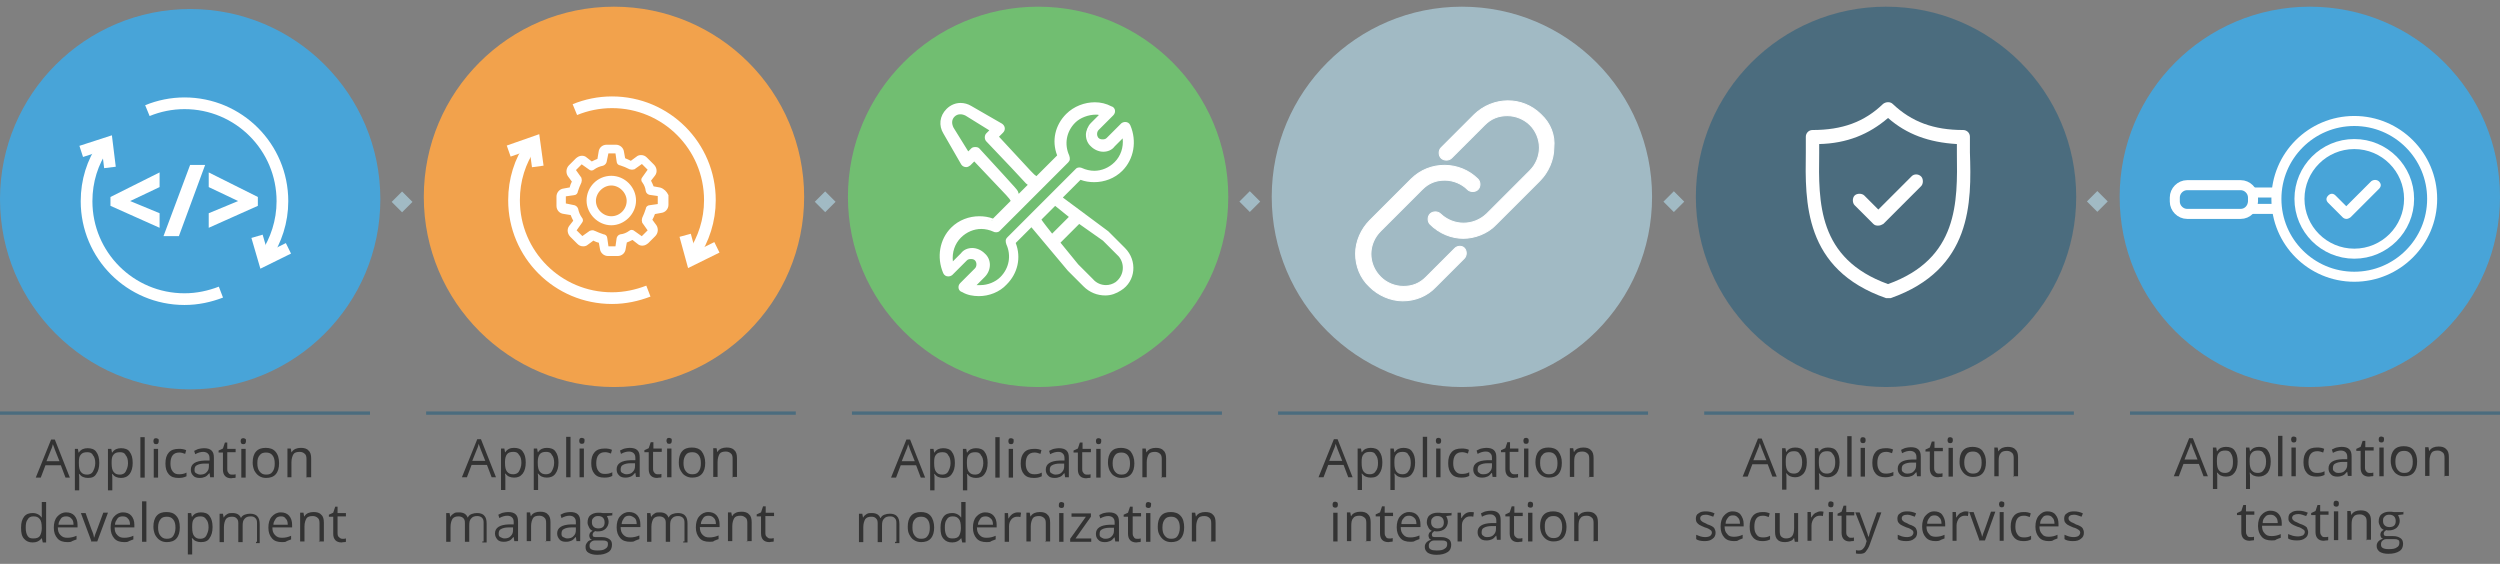 <?xml version="1.0" encoding="utf-8"?>
<!-- Generator: Adobe Illustrator 19.1.1, SVG Export Plug-In . SVG Version: 6.00 Build 0)  -->
<svg version="1.1" id="Layer_1" xmlns="http://www.w3.org/2000/svg" xmlns:xlink="http://www.w3.org/1999/xlink" x="0px" y="0px"
	 viewBox="0 186.3 748 168.7" style="enable-background:new 0 186.3 748 168.7;" xml:space="preserve">
<rect x="0" y="186.3" width="748" height="168.7" fill="#808080" stroke="none"/>
<style type="text/css">
	.st0{enable-background:new    ;}
	.st1{fill:#333333;}
	.st2{fill:#48A4D8;}
	.st3{fill:#FFFFFF;stroke:#FFFFFF;stroke-width:1.5;stroke-miterlimit:10;}
	.st4{fill:none;stroke:#FFFFFF;stroke-width:3.5;stroke-miterlimit:10;}
	.st5{fill:#F2A24C;}
	.st6{fill:#FFFFFF;stroke:#FFFFFF;stroke-miterlimit:10;}
	.st7{fill:#A1BAC4;}
	.st8{fill:#FFFFFF;stroke:#FFFFFF;stroke-width:0.3;stroke-miterlimit:10;}
	.st9{fill:#4B6C7E;}
	.st10{fill:#FFFFFF;}
	.st11{fill:none;stroke:#FFFFFF;stroke-width:3;stroke-miterlimit:10;}
	.st12{fill:#48A4D8;stroke:#FFFFFF;stroke-width:3;stroke-miterlimit:10;}
	.st13{fill:#71BE71;}
	.st14{fill:none;stroke:#4B6C7E;stroke-miterlimit:10;}
</style>
<title>Innovative-technologies</title>
<g>
	<g class="st0">
		<path class="st1" d="M19.6,329.2l-1.4-3.7h-4.6l-1.4,3.7h-1.5l4.6-11.4h1.1l4.5,11.4H19.6z M17.8,324.3l-1.4-3.5
			c-0.2-0.5-0.3-1-0.6-1.6c-0.1,0.5-0.2,1-0.5,1.6l-1.4,3.5H17.8z"/>
		<path class="st1" d="M26.3,329.3c-0.6,0-1-0.1-1.5-0.3c-0.5-0.2-0.8-0.6-1.1-0.9h-0.1c0.1,0.5,0.1,1,0.1,1.4v3.5h-1.3v-12.4h0.9
			l0.2,1.1h0.1c0.3-0.5,0.7-0.8,1.1-1c0.5-0.2,0.9-0.3,1.5-0.3c1.1,0,2.1,0.3,2.6,1.1c0.6,0.8,0.9,1.8,0.9,3.3
			c0,1.4-0.3,2.5-0.9,3.3C28.3,329,27.5,329.3,26.3,329.3z M26.1,321.6c-0.9,0-1.5,0.2-1.9,0.7c-0.5,0.5-0.6,1.3-0.6,2.3v0.3
			c0,1.3,0.2,2.1,0.6,2.6c0.5,0.6,1,0.8,1.9,0.8c0.7,0,1.4-0.3,1.7-0.9s0.7-1.4,0.7-2.5c0-1-0.2-1.9-0.7-2.4
			C27.5,321.8,26.9,321.6,26.1,321.6z"/>
		<path class="st1" d="M36.2,329.3c-0.6,0-1-0.1-1.5-0.3c-0.5-0.2-0.8-0.6-1.1-0.9h-0.1c0.1,0.5,0.1,1,0.1,1.4v3.5h-1.3v-12.4h1
			l0.2,1.1h0.1c0.3-0.5,0.7-0.8,1.1-1c0.5-0.2,0.9-0.3,1.5-0.3c1.1,0,2.1,0.3,2.6,1.1c0.6,0.8,0.9,1.8,0.9,3.3
			c0,1.4-0.3,2.5-0.9,3.3C38.1,329,37.2,329.3,36.2,329.3z M35.9,321.6c-0.9,0-1.5,0.2-1.9,0.7c-0.5,0.5-0.6,1.3-0.6,2.3v0.3
			c0,1.3,0.2,2.1,0.6,2.6c0.5,0.6,1,0.8,1.9,0.8c0.7,0,1.4-0.3,1.7-0.9c0.3-0.6,0.7-1.4,0.7-2.5c0-1-0.2-1.9-0.7-2.4
			C37.3,321.8,36.7,321.6,35.9,321.6z"/>
		<path class="st1" d="M43.2,329.2H42v-12.1h1.3V329.2z"/>
		<path class="st1" d="M45.9,318.3c0-0.3,0.1-0.6,0.2-0.7c0.1-0.1,0.3-0.2,0.6-0.2c0.2,0,0.3,0.1,0.6,0.2c0.2,0.1,0.2,0.3,0.2,0.7
			c0,0.3-0.1,0.5-0.2,0.7c-0.1,0.1-0.3,0.2-0.6,0.2c-0.2,0-0.5-0.1-0.6-0.2C46,318.8,45.9,318.6,45.9,318.3z M47.2,329.2H46v-8.6
			h1.3V329.2z"/>
		<path class="st1" d="M53.4,329.3c-1.3,0-2.2-0.3-2.9-1.1c-0.7-0.8-1-1.8-1-3.2c0-1.5,0.3-2.5,1-3.3c0.7-0.8,1.7-1.1,3-1.1
			c0.5,0,0.8,0,1.3,0.1c0.5,0.1,0.7,0.2,0.9,0.3l-0.3,1.1c-0.3-0.1-0.6-0.2-0.9-0.3c-0.3-0.1-0.7-0.1-0.9-0.1
			c-1.7,0-2.6,1.1-2.6,3.3c0,1,0.2,1.8,0.7,2.4c0.5,0.6,1,0.8,1.9,0.8c0.7,0,1.5-0.1,2.2-0.5v1.1C55,329.2,54.3,329.3,53.4,329.3z"
			/>
		<path class="st1" d="M62.9,329.2l-0.2-1.3h-0.1c-0.5,0.6-0.8,0.9-1.3,1.1c-0.5,0.2-0.9,0.3-1.6,0.3c-0.8,0-1.5-0.2-1.9-0.7
			c-0.5-0.5-0.7-1-0.7-1.8c0-1.7,1.4-2.6,4.1-2.7h1.5v-0.6c0-0.7-0.1-1.1-0.5-1.5c-0.3-0.3-0.8-0.5-1.4-0.5c-0.7,0-1.5,0.2-2.4,0.7
			l-0.3-1c0.5-0.2,0.9-0.5,1.4-0.6c0.5-0.1,1-0.2,1.5-0.2c1,0,1.8,0.2,2.3,0.7c0.5,0.5,0.7,1.1,0.7,2.2v5.8H62.9z M59.9,328.3
			c0.8,0,1.5-0.2,1.9-0.7c0.5-0.5,0.7-1,0.7-1.8V325h-1.3c-1,0-1.8,0.2-2.3,0.5c-0.5,0.2-0.7,0.7-0.7,1.4c0,0.5,0.1,0.8,0.5,1
			C59.1,328.1,59.4,328.3,59.9,328.3z"/>
		<path class="st1" d="M69.3,328.3c0.2,0,0.5,0,0.7,0s0.3-0.1,0.5-0.1v1c-0.1,0.1-0.3,0.1-0.6,0.1s-0.6,0.1-0.7,0.1
			c-1.6,0-2.5-0.9-2.5-2.6v-5.1h-1.3v-0.6l1.3-0.6l0.6-1.8h0.7v1.9h2.5v1h-2.5v5c0,0.6,0.1,0.9,0.3,1.1
			C68.5,328.1,68.8,328.3,69.3,328.3z"/>
		<path class="st1" d="M72,318.3c0-0.3,0.1-0.6,0.2-0.7c0.1-0.1,0.3-0.2,0.6-0.2s0.3,0.1,0.6,0.2c0.2,0.1,0.2,0.3,0.2,0.7
			c0,0.3-0.1,0.5-0.2,0.7c-0.1,0.1-0.3,0.2-0.6,0.2s-0.5-0.1-0.6-0.2C72.1,318.8,72,318.6,72,318.3z M73.5,329.2h-1.3v-8.6h1.3
			V329.2z"/>
		<path class="st1" d="M83.5,324.9c0,1.4-0.3,2.5-1,3.3c-0.7,0.8-1.7,1.1-2.9,1.1c-0.8,0-1.5-0.2-2.1-0.6s-1-0.9-1.4-1.6
			c-0.3-0.7-0.5-1.5-0.5-2.4c0-1.4,0.3-2.5,1-3.3c0.7-0.8,1.7-1.1,2.9-1.1s2.2,0.3,2.9,1.1C83.2,322.3,83.5,323.5,83.5,324.9z
			 M77,324.9c0,1.1,0.2,1.9,0.7,2.5c0.5,0.6,1,0.9,1.9,0.9c0.9,0,1.5-0.2,1.9-0.8c0.5-0.6,0.7-1.4,0.7-2.5c0-1.1-0.2-1.9-0.7-2.5
			s-1.1-0.8-1.9-0.8s-1.5,0.2-1.9,0.8C77.2,323.1,77,323.7,77,324.9z"/>
		<path class="st1" d="M91.7,329.2v-5.5c0-0.7-0.1-1.3-0.5-1.6c-0.3-0.3-0.8-0.6-1.5-0.6c-0.9,0-1.6,0.2-1.9,0.7
			c-0.3,0.5-0.6,1.3-0.6,2.4v4.5H86v-8.6h1l0.2,1.1h0.1c0.2-0.5,0.7-0.8,1.1-1c0.5-0.2,1-0.3,1.6-0.3c1,0,1.8,0.2,2.3,0.8
			c0.6,0.5,0.8,1.3,0.8,2.4v5.6h-1.5V329.2z"/>
	</g>
	<g class="st0">
		<path class="st1" d="M12.5,347.3L12.5,347.3c-0.7,0.9-1.6,1.3-2.7,1.3s-1.9-0.3-2.6-1.1s-0.9-1.8-0.9-3.3c0-1.5,0.3-2.5,0.9-3.3
			c0.6-0.8,1.5-1.1,2.6-1.1s2.1,0.5,2.6,1.3h0.1v-0.6v-0.6v-3.4h1.3v12.1h-1L12.5,347.3z M10,347.4c0.9,0,1.5-0.2,1.9-0.7
			c0.3-0.5,0.6-1.3,0.6-2.3v-0.2c0-1.3-0.2-2.1-0.6-2.6c-0.5-0.6-1-0.8-1.9-0.8c-0.8,0-1.4,0.3-1.7,0.9c-0.5,0.6-0.6,1.4-0.6,2.5
			c0,1.1,0.2,1.9,0.6,2.5C8.7,347.3,9.2,347.4,10,347.4z"/>
		<path class="st1" d="M20.2,348.5c-1.3,0-2.3-0.3-3-1.1s-1.1-1.8-1.1-3.2c0-1.4,0.3-2.5,1-3.3c0.7-0.8,1.6-1.3,2.7-1.3
			c1,0,1.9,0.3,2.5,1s0.9,1.6,0.9,2.7v0.8h-5.9c0,1,0.2,1.7,0.8,2.3s1.1,0.8,2.1,0.8c0.9,0,1.8-0.2,2.7-0.6v1.1
			c-0.5,0.2-0.9,0.3-1.3,0.5C21.2,348.5,20.8,348.5,20.2,348.5z M19.8,340.8c-0.7,0-1.3,0.2-1.6,0.7c-0.3,0.5-0.7,1-0.7,1.8H22
			c0-0.8-0.2-1.5-0.6-1.8C21,341,20.5,340.8,19.8,340.8z"/>
		<path class="st1" d="M27.4,348.4l-3.2-8.6h1.4l1.8,5c0.5,1.1,0.7,1.9,0.7,2.3h0.1c0.1-0.2,0.2-0.8,0.6-1.7c0.3-0.9,1-2.7,2.1-5.7
			h1.4l-3.2,8.6h-1.6V348.4z"/>
		<path class="st1" d="M37.2,348.5c-1.3,0-2.3-0.3-3-1.1c-0.7-0.8-1.1-1.8-1.1-3.2c0-1.4,0.3-2.5,1-3.3c0.7-0.8,1.6-1.3,2.7-1.3
			c1,0,1.9,0.3,2.5,1s0.9,1.6,0.9,2.7v0.8h-5.9c0,1,0.2,1.7,0.8,2.3s1.1,0.8,2.1,0.8s1.8-0.2,2.7-0.6v1.1c-0.5,0.2-0.9,0.3-1.3,0.5
			C38.2,348.5,37.8,348.5,37.2,348.5z M36.7,340.8c-0.7,0-1.3,0.2-1.6,0.7c-0.3,0.5-0.7,1-0.7,1.8h4.5c0-0.8-0.2-1.5-0.6-1.8
			C38,341,37.4,340.8,36.7,340.8z"/>
		<path class="st1" d="M43.8,348.4h-1.3v-12.1h1.3V348.4z"/>
		<path class="st1" d="M53.8,344.1c0,1.4-0.3,2.5-1,3.3c-0.7,0.8-1.7,1.1-2.9,1.1c-0.8,0-1.5-0.2-2.1-0.6s-1-0.9-1.4-1.6
			c-0.3-0.7-0.5-1.5-0.5-2.4c0-1.4,0.3-2.5,1-3.3c0.7-0.8,1.7-1.1,2.9-1.1s2.2,0.3,2.9,1.1C53.5,341.4,53.8,342.7,53.8,344.1z
			 M47.3,344.1c0,1.1,0.2,1.9,0.7,2.5c0.5,0.6,1,0.9,1.9,0.9s1.5-0.2,1.9-0.8s0.7-1.4,0.7-2.5c0-1.1-0.2-1.9-0.7-2.5
			c-0.5-0.6-1.1-0.8-1.9-0.8s-1.5,0.2-1.9,0.8C47.6,342.2,47.3,342.9,47.3,344.1z"/>
		<path class="st1" d="M60.1,348.5c-0.6,0-1-0.1-1.5-0.3c-0.5-0.2-0.8-0.6-1.1-0.9h-0.1c0.1,0.5,0.1,1,0.1,1.4v3.5h-1.3v-12.4h1
			l0.2,1.1h0.1c0.3-0.5,0.7-0.8,1.1-1c0.5-0.2,0.9-0.3,1.5-0.3c1.1,0,2.1,0.3,2.6,1.1c0.6,0.8,0.9,1.8,0.9,3.3
			c0,1.4-0.3,2.5-0.9,3.3C62.2,348.2,61.3,348.5,60.1,348.5z M60,340.8c-0.9,0-1.5,0.2-1.9,0.7c-0.5,0.5-0.6,1.3-0.6,2.3v0.3
			c0,1.3,0.2,2.1,0.6,2.6c0.5,0.6,1,0.8,1.9,0.8c0.7,0,1.4-0.3,1.7-0.9c0.3-0.6,0.7-1.4,0.7-2.5c0-1-0.2-1.9-0.7-2.4
			C61.3,341,60.7,340.8,60,340.8z"/>
		<path class="st1" d="M76.9,348.4v-5.6c0-0.7-0.1-1.1-0.5-1.5s-0.8-0.5-1.4-0.5c-0.8,0-1.4,0.2-1.8,0.7c-0.5,0.5-0.6,1.1-0.6,2.2
			v4.8h-1.3v-5.6c0-0.7-0.1-1.1-0.5-1.5s-0.8-0.5-1.4-0.5c-0.8,0-1.4,0.2-1.8,0.7c-0.3,0.5-0.6,1.3-0.6,2.4v4.5h-1.3V340h1l0.2,1.1
			h0.1c0.2-0.5,0.6-0.7,1-1c0.5-0.3,0.9-0.3,1.5-0.3c1.4,0,2.2,0.5,2.6,1.5h0c0.2-0.5,0.6-0.8,1.1-1c0.6-0.2,1-0.3,1.6-0.3
			c0.9,0,1.7,0.2,2.2,0.8c0.5,0.5,0.7,1.3,0.7,2.4v5.6h-1.1V348.4z"/>
		<path class="st1" d="M84.4,348.5c-1.3,0-2.3-0.3-3-1.1c-0.7-0.8-1.1-1.8-1.1-3.2c0-1.4,0.3-2.5,1-3.3c0.7-0.8,1.6-1.3,2.7-1.3
			c1,0,1.9,0.3,2.5,1s0.9,1.6,0.9,2.7v0.8h-5.9c0,1,0.2,1.7,0.8,2.3s1.1,0.8,2.1,0.8s1.8-0.2,2.7-0.6v1.1c-0.5,0.2-0.9,0.3-1.3,0.5
			C85.5,348.5,85,348.5,84.4,348.5z M84.1,340.8c-0.7,0-1.3,0.2-1.6,0.7c-0.3,0.5-0.7,1-0.7,1.8h4.3c0-0.8-0.2-1.5-0.6-1.8
			C85.2,341,84.8,340.8,84.1,340.8z"/>
		<path class="st1" d="M95.6,348.4v-5.5c0-0.7-0.1-1.3-0.5-1.6c-0.3-0.3-0.8-0.6-1.5-0.6c-0.9,0-1.6,0.2-1.9,0.7
			c-0.3,0.5-0.6,1.3-0.6,2.4v4.5h-1.3v-8.6h1l0.2,1.1h0.1c0.2-0.5,0.7-0.8,1.1-1c0.5-0.2,1-0.3,1.6-0.3c1,0,1.8,0.2,2.3,0.8
			c0.6,0.5,0.8,1.3,0.8,2.4v5.6h-1.5V348.4z"/>
		<path class="st1" d="M102.3,347.5c0.2,0,0.5,0,0.7,0c0.2,0,0.3-0.1,0.5-0.1v1c-0.1,0.1-0.3,0.1-0.6,0.1s-0.6,0.1-0.7,0.1
			c-1.6,0-2.5-0.9-2.5-2.6v-5.1h-1.3v-0.6l1.3-0.6l0.6-1.8h0.7v1.9h2.5v1H101v5c0,0.6,0.1,0.9,0.3,1.1S101.9,347.5,102.3,347.5z"/>
	</g>
</g>
<circle class="st2" cx="56.9" cy="245.9" r="56.9"/>
<g>
	<path class="st3" d="M47,253.3l-13.2-5.9v-1.7l13.2-6.6v2.7l-9.9,4.7l9.9,4.1V253.3z"/>
	<path class="st3" d="M60.3,236.4L53,256.2h-3l7.4-19.8H60.3z"/>
	<path class="st3" d="M63.2,250.6l9.9-4.1l-9.9-4.7v-2.7l13.2,6.6v1.7l-13.2,5.9V250.6z"/>
</g>
<g>
	<path class="st4" d="M66.1,273.7c-3.4,1.3-7,2.1-10.9,2.1c-16.2,0-29.3-13.1-29.3-29.3c0-6.1,1.8-11.7,5-16.3"/>
	<path class="st4" d="M44.1,219.4c3.4-1.4,7.2-2.2,11.1-2.2c16.2,0,29.3,13.1,29.3,29.3c0,6.1-1.9,11.7-5,16.4"/>
	<polyline class="st4" points="24.3,231.6 32,229.1 32.9,236.4 	"/>
	<polyline class="st4" points="86.3,260.6 79,264.2 76.9,257 	"/>
</g>
<g>
	<g>
		<path class="st1" d="M147.1,329.1l-1.4-3.7h-4.6l-1.4,3.7h-1.5l4.6-11.4h1.1l4.5,11.4H147.1z M145.2,324.2l-1.4-3.5
			c-0.2-0.5-0.3-1-0.6-1.6c-0.1,0.5-0.2,1-0.5,1.6l-1.4,3.5H145.2z"/>
		<path class="st1" d="M153.8,329.2c-0.6,0-1-0.1-1.5-0.3c-0.5-0.2-0.8-0.6-1.1-0.9h-0.1c0.1,0.5,0.1,1,0.1,1.4v3.5h-1.3v-12.4h1
			l0.2,1.1h0.1c0.3-0.5,0.7-0.8,1.1-1s0.9-0.3,1.5-0.3c1.1,0,2.1,0.3,2.6,1.1c0.6,0.8,0.9,1.8,0.9,3.3c0,1.4-0.3,2.5-0.9,3.3
			C155.7,328.9,154.9,329.2,153.8,329.2z M153.6,321.5c-0.9,0-1.5,0.2-1.9,0.7s-0.6,1.3-0.6,2.3v0.3c0,1.3,0.2,2.1,0.6,2.6
			c0.5,0.6,1,0.8,1.9,0.8c0.7,0,1.4-0.3,1.7-0.9s0.7-1.4,0.7-2.5c0-1-0.2-1.9-0.7-2.4C154.9,321.7,154.4,321.5,153.6,321.5z"/>
		<path class="st1" d="M163.6,329.2c-0.6,0-1-0.1-1.5-0.3c-0.5-0.2-0.8-0.6-1.1-0.9h-0.1c0.1,0.5,0.1,1,0.1,1.4v3.5h-1.3v-12.4h1
			l0.2,1.1h0.1c0.3-0.5,0.7-0.8,1.1-1c0.5-0.2,0.9-0.3,1.5-0.3c1.1,0,2.1,0.3,2.6,1.1c0.6,0.8,0.9,1.8,0.9,3.3
			c0,1.4-0.3,2.5-0.9,3.3C165.6,328.9,164.6,329.2,163.6,329.2z M163.4,321.5c-0.9,0-1.5,0.2-1.9,0.7s-0.6,1.3-0.6,2.3v0.3
			c0,1.3,0.2,2.1,0.6,2.6c0.5,0.6,1,0.8,1.9,0.8c0.7,0,1.4-0.3,1.7-0.9s0.7-1.4,0.7-2.5c0-1-0.2-1.9-0.7-2.4
			C164.8,321.7,164.2,321.5,163.4,321.5z"/>
		<path class="st1" d="M170.7,329.1h-1.3V317h1.3V329.1z"/>
		<path class="st1" d="M173.3,318.2c0-0.3,0.1-0.6,0.2-0.7c0.1-0.1,0.3-0.2,0.6-0.2c0.2,0,0.3,0.1,0.6,0.2c0.2,0.1,0.2,0.3,0.2,0.7
			s-0.1,0.5-0.2,0.7c-0.1,0.1-0.3,0.2-0.6,0.2c-0.2,0-0.5-0.1-0.6-0.2C173.4,318.7,173.3,318.5,173.3,318.2z M174.7,329.1h-1.3v-8.6
			h1.3V329.1z"/>
		<path class="st1" d="M180.8,329.2c-1.3,0-2.2-0.3-2.9-1.1c-0.7-0.8-1-1.8-1-3.2c0-1.5,0.3-2.5,1-3.3c0.7-0.8,1.7-1.1,3-1.1
			c0.5,0,0.8,0,1.3,0.1c0.5,0.1,0.7,0.2,0.9,0.3l-0.3,1.1c-0.3-0.1-0.6-0.2-0.9-0.3s-0.7-0.1-0.9-0.1c-1.7,0-2.6,1.1-2.6,3.3
			c0,1,0.2,1.8,0.7,2.4c0.5,0.6,1,0.8,1.9,0.8c0.7,0,1.5-0.1,2.2-0.5v1.1C182.4,329.1,181.8,329.2,180.8,329.2z"/>
		<path class="st1" d="M190.3,329.1l-0.2-1.3H190c-0.5,0.6-0.8,0.9-1.3,1.1c-0.5,0.2-0.9,0.3-1.6,0.3c-0.8,0-1.5-0.2-1.9-0.7
			c-0.5-0.5-0.7-1-0.7-1.8c0-1.7,1.4-2.6,4.1-2.7h1.5v-0.6c0-0.7-0.1-1.1-0.5-1.5c-0.3-0.3-0.8-0.5-1.4-0.5c-0.7,0-1.5,0.2-2.4,0.7
			l-0.3-1c0.5-0.2,0.9-0.5,1.4-0.6c0.5-0.1,1-0.2,1.5-0.2c1,0,1.8,0.2,2.3,0.7s0.7,1.1,0.7,2.2v5.8H190.3z M187.4,328.2
			c0.8,0,1.5-0.2,1.9-0.7c0.5-0.5,0.7-1,0.7-1.8v-0.8h-1.3c-1,0-1.8,0.2-2.3,0.5c-0.5,0.2-0.7,0.7-0.7,1.4c0,0.5,0.1,0.8,0.5,1
			C186.6,328,186.9,328.2,187.4,328.2z"/>
		<path class="st1" d="M196.7,328.2c0.2,0,0.5,0,0.7,0s0.3-0.1,0.5-0.1v1c-0.1,0.1-0.3,0.1-0.6,0.1s-0.6,0.1-0.7,0.1
			c-1.6,0-2.5-0.9-2.5-2.6v-5.1h-1.3V321l1.3-0.6l0.6-1.8h0.8v1.9h2.5v1h-2.6v5c0,0.6,0.1,0.9,0.3,1.1
			C195.9,328,196.3,328.2,196.7,328.2z"/>
		<path class="st1" d="M199.4,318.2c0-0.3,0.1-0.6,0.2-0.7c0.1-0.1,0.3-0.2,0.6-0.2c0.2,0,0.3,0.1,0.6,0.2c0.2,0.1,0.2,0.3,0.2,0.7
			s-0.1,0.5-0.2,0.7c-0.1,0.1-0.3,0.2-0.6,0.2c-0.2,0-0.5-0.1-0.6-0.2C199.6,318.7,199.4,318.5,199.4,318.2z M200.9,329.1h-1.3v-8.6
			h1.3V329.1z"/>
		<path class="st1" d="M211,324.8c0,1.4-0.3,2.5-1,3.3c-0.7,0.8-1.7,1.1-2.9,1.1c-0.8,0-1.5-0.2-2.1-0.6c-0.6-0.3-1-0.9-1.4-1.6
			s-0.5-1.5-0.5-2.4c0-1.4,0.3-2.5,1-3.3c0.7-0.8,1.7-1.1,2.9-1.1s2.2,0.3,2.9,1.1C210.6,322.2,211,323.4,211,324.8z M204.5,324.8
			c0,1.1,0.2,1.9,0.7,2.5s1,0.9,1.9,0.9s1.5-0.2,1.9-0.8c0.5-0.6,0.7-1.4,0.7-2.5c0-1.1-0.2-1.9-0.7-2.5c-0.5-0.6-1.1-0.8-1.9-0.8
			s-1.5,0.2-1.9,0.8S204.5,323.6,204.5,324.8z"/>
		<path class="st1" d="M219.2,329.1v-5.5c0-0.7-0.1-1.3-0.5-1.6c-0.3-0.3-0.8-0.6-1.5-0.6c-0.9,0-1.6,0.2-1.9,0.7s-0.6,1.3-0.6,2.4
			v4.5h-1.3v-8.6h1l0.2,1.1h0.1c0.2-0.5,0.7-0.8,1.1-1c0.5-0.2,1-0.3,1.6-0.3c1,0,1.8,0.2,2.3,0.8c0.6,0.5,0.8,1.3,0.8,2.4v5.6h-1.5
			V329.1z"/>
	</g>
	<g>
		<path class="st1" d="M144.7,348.3v-5.6c0-0.7-0.1-1.1-0.5-1.5c-0.3-0.3-0.8-0.5-1.4-0.5c-0.8,0-1.4,0.2-1.8,0.7
			c-0.5,0.5-0.6,1.1-0.6,2.2v4.8h-1.3v-5.6c0-0.7-0.1-1.1-0.5-1.5c-0.3-0.3-0.8-0.5-1.4-0.5c-0.8,0-1.4,0.2-1.8,0.7
			c-0.3,0.5-0.6,1.3-0.6,2.4v4.5h-1.3v-8.6h1l0.2,1.1h0.1c0.2-0.5,0.6-0.7,1-1s0.9-0.3,1.5-0.3c1.4,0,2.2,0.5,2.6,1.5h0.1
			c0.2-0.5,0.6-0.8,1.1-1c0.6-0.2,1-0.3,1.6-0.3c0.9,0,1.7,0.2,2.2,0.8c0.5,0.5,0.7,1.3,0.7,2.4v5.6h-1.3V348.3z"/>
		<path class="st1" d="M153.9,348.3l-0.2-1.3h-0.1c-0.5,0.6-0.8,0.9-1.3,1.1c-0.5,0.2-0.9,0.3-1.6,0.3c-0.8,0-1.5-0.2-1.9-0.7
			s-0.7-1-0.7-1.8c0-1.7,1.4-2.6,4.1-2.7h1.5v-0.6c0-0.7-0.1-1.1-0.5-1.5c-0.3-0.3-0.8-0.5-1.4-0.5c-0.7,0-1.5,0.2-2.4,0.7l-0.3-1
			c0.5-0.2,0.9-0.5,1.4-0.6s1-0.2,1.5-0.2c1,0,1.8,0.2,2.3,0.7c0.5,0.5,0.7,1.1,0.7,2.2v5.8H153.9z M150.9,347.4
			c0.8,0,1.5-0.2,1.9-0.7c0.5-0.5,0.7-1,0.7-1.8v-0.8h-1.3c-1,0-1.8,0.2-2.3,0.5c-0.5,0.2-0.7,0.7-0.7,1.4c0,0.5,0.1,0.8,0.5,1
			S150.5,347.4,150.9,347.4z"/>
		<path class="st1" d="M163.4,348.3v-5.5c0-0.7-0.1-1.3-0.5-1.6c-0.3-0.3-0.8-0.6-1.5-0.6c-0.9,0-1.6,0.2-1.9,0.7
			c-0.3,0.5-0.6,1.3-0.6,2.4v4.5h-1.3v-8.6h1l0.2,1.1h0.1c0.2-0.5,0.7-0.8,1.1-1c0.5-0.2,1-0.3,1.6-0.3c1,0,1.8,0.2,2.3,0.8
			c0.6,0.5,0.8,1.3,0.8,2.4v5.6h-1.5V348.3z"/>
		<path class="st1" d="M172.5,348.3l-0.2-1.3h-0.1c-0.5,0.6-0.8,0.9-1.3,1.1c-0.5,0.2-0.9,0.3-1.6,0.3c-0.8,0-1.5-0.2-1.9-0.7
			s-0.7-1-0.7-1.8c0-1.7,1.4-2.6,4.1-2.7h1.5v-0.6c0-0.7-0.1-1.1-0.5-1.5c-0.3-0.3-0.8-0.5-1.4-0.5c-0.7,0-1.5,0.2-2.4,0.7l-0.3-1
			c0.5-0.2,0.9-0.5,1.4-0.6s1-0.2,1.5-0.2c1,0,1.8,0.2,2.3,0.7c0.5,0.5,0.7,1.1,0.7,2.2v5.8H172.5z M169.7,347.4
			c0.8,0,1.5-0.2,1.9-0.7c0.5-0.5,0.7-1,0.7-1.8v-0.8H171c-1,0-1.8,0.2-2.3,0.5c-0.5,0.2-0.7,0.7-0.7,1.4c0,0.5,0.1,0.8,0.5,1
			C168.9,347.1,169.1,347.4,169.7,347.4z"/>
		<path class="st1" d="M183.2,339.7v0.8l-1.6,0.2c0.1,0.2,0.2,0.5,0.3,0.7c0.1,0.3,0.2,0.6,0.2,1c0,0.8-0.3,1.5-0.9,2.1
			c-0.6,0.6-1.4,0.8-2.4,0.8c-0.2,0-0.5,0-0.7-0.1c-0.6,0.3-0.8,0.7-0.8,1.1c0,0.2,0.1,0.5,0.3,0.6c0.2,0.1,0.6,0.1,1,0.1h1.5
			c0.9,0,1.6,0.2,2.2,0.6s0.8,0.9,0.8,1.7c0,0.9-0.3,1.7-1.1,2.2c-0.8,0.5-1.8,0.8-3.3,0.8c-1.1,0-1.9-0.2-2.6-0.6s-0.9-1-0.9-1.7
			c0-0.6,0.1-0.9,0.5-1.4c0.3-0.5,0.8-0.7,1.4-0.8c-0.2-0.1-0.5-0.2-0.6-0.5c-0.1-0.2-0.2-0.5-0.2-0.7c0-0.3,0.1-0.6,0.2-0.8
			c0.1-0.2,0.5-0.5,0.8-0.7c-0.5-0.2-0.8-0.5-1-0.9c-0.2-0.5-0.5-0.9-0.5-1.5c0-0.9,0.2-1.7,0.8-2.2c0.6-0.5,1.4-0.8,2.4-0.8
			c0.5,0,0.8,0,1.3,0.1h3V339.7z M176.4,349.7c0,0.5,0.2,0.8,0.6,1s0.9,0.3,1.7,0.3c1.1,0,1.9-0.1,2.4-0.5c0.6-0.3,0.8-0.8,0.8-1.4
			c0-0.5-0.1-0.8-0.5-0.9c-0.3-0.2-0.8-0.2-1.6-0.2h-1.6c-0.6,0-1,0.1-1.4,0.5S176.4,349.2,176.4,349.7z M177.1,342.5
			c0,0.6,0.1,1,0.5,1.4c0.3,0.3,0.8,0.5,1.4,0.5c1.3,0,1.9-0.6,1.9-1.8s-0.7-1.9-1.9-1.9c-0.6,0-1,0.1-1.4,0.5
			S177.1,341.8,177.1,342.5z"/>
		<path class="st1" d="M188.6,348.4c-1.3,0-2.3-0.3-3-1.1c-0.7-0.8-1.1-1.8-1.1-3.2c0-1.4,0.3-2.5,1-3.3c0.7-0.8,1.6-1.3,2.7-1.3
			c1,0,1.9,0.3,2.5,1c0.6,0.7,0.9,1.6,0.9,2.7v0.8h-5.9c0,1,0.2,1.7,0.8,2.3c0.6,0.6,1.1,0.8,2.1,0.8c0.9,0,1.8-0.2,2.7-0.6v1.1
			c-0.5,0.2-0.9,0.3-1.3,0.5C189.6,348.4,189.2,348.4,188.6,348.4z M188.3,340.6c-0.7,0-1.3,0.2-1.6,0.7c-0.3,0.5-0.7,1-0.7,1.8h4.5
			c0-0.8-0.2-1.5-0.6-1.8C189.4,340.9,188.8,340.6,188.3,340.6z"/>
		<path class="st1" d="M204.8,348.3v-5.6c0-0.7-0.1-1.1-0.5-1.5c-0.3-0.3-0.8-0.5-1.4-0.5c-0.8,0-1.4,0.2-1.8,0.7
			c-0.5,0.5-0.6,1.1-0.6,2.2v4.8h-1.3v-5.6c0-0.7-0.1-1.1-0.5-1.5c-0.3-0.3-0.8-0.5-1.4-0.5c-0.8,0-1.4,0.2-1.8,0.7
			c-0.3,0.5-0.6,1.3-0.6,2.4v4.5h-1.3v-8.6h1l0.2,1.1h0.1c0.2-0.5,0.6-0.7,1-1s0.9-0.3,1.5-0.3c1.4,0,2.2,0.5,2.6,1.5h0.1
			c0.2-0.5,0.6-0.8,1.1-1c0.6-0.2,1-0.3,1.6-0.3c0.9,0,1.7,0.2,2.2,0.8c0.5,0.5,0.7,1.3,0.7,2.4v5.6h-1.3V348.3z"/>
		<path class="st1" d="M212.3,348.4c-1.3,0-2.3-0.3-3-1.1s-1.1-1.8-1.1-3.2c0-1.4,0.3-2.5,1-3.3c0.7-0.8,1.6-1.3,2.7-1.3
			c1,0,1.9,0.3,2.5,1c0.6,0.7,0.9,1.6,0.9,2.7v0.8h-5.9c0,1,0.2,1.7,0.8,2.3c0.6,0.6,1.1,0.8,2.1,0.8c0.9,0,1.8-0.2,2.7-0.6v1.1
			c-0.5,0.2-0.9,0.3-1.3,0.5C213.5,348.4,212.9,348.4,212.3,348.4z M212,340.6c-0.7,0-1.3,0.2-1.6,0.7c-0.3,0.5-0.7,1-0.7,1.8h4.5
			c0-0.8-0.2-1.5-0.6-1.8C213.3,340.9,212.7,340.6,212,340.6z"/>
		<path class="st1" d="M223.6,348.3v-5.5c0-0.7-0.1-1.3-0.5-1.6s-0.8-0.6-1.5-0.6c-0.9,0-1.6,0.2-1.9,0.7c-0.3,0.5-0.6,1.3-0.6,2.4
			v4.5h-1.3v-8.6h1l0.2,1.1h0.1c0.2-0.5,0.7-0.8,1.1-1s1-0.3,1.6-0.3c1,0,1.8,0.2,2.3,0.8c0.6,0.5,0.8,1.3,0.8,2.4v5.6h-1.5V348.3z"
			/>
		<path class="st1" d="M230.3,347.4c0.2,0,0.5,0,0.7,0c0.2,0,0.3-0.1,0.5-0.1v1c-0.1,0.1-0.3,0.1-0.6,0.1c-0.2,0-0.6,0.1-0.7,0.1
			c-1.6,0-2.5-0.9-2.5-2.6v-5.1h-1.3v-0.6l1.3-0.6l0.6-1.8h0.8v1.9h2.5v1H229v5c0,0.6,0.1,0.9,0.3,1.1
			C229.6,347.1,229.9,347.4,230.3,347.4z"/>
	</g>
</g>
<circle class="st5" cx="183.7" cy="245.2" r="56.9"/>
<g>
	<g>
		<g>
			<path class="st6" d="M197.4,242.9l-2.2-0.4c-0.3-0.7-0.6-1.5-1-2.2l1.4-1.8c0.6-0.8,0.4-1.9-0.3-2.6l-2.1-2.1
				c-0.4-0.4-0.8-0.6-1.4-0.6c-0.4,0-0.8,0.1-1.1,0.4l-1.9,1.4c-0.7-0.4-1.5-0.7-2.2-1l-0.4-2.2c-0.1-1-1-1.7-1.9-1.7h-2.8
				c-1,0-1.8,0.7-1.9,1.7l-0.4,2.4c-0.7,0.3-1.5,0.6-2.2,1l-1.8-1.4c-0.3-0.3-0.7-0.4-1.1-0.4c-0.6,0-1,0.3-1.4,0.6l-2.1,2.1
				c-0.7,0.7-0.8,1.8-0.3,2.6l1.4,1.9c-0.4,0.7-0.7,1.4-0.8,2.2l-2.2,0.4c-1,0.1-1.7,1-1.7,1.9v2.8c0,1,0.7,1.8,1.7,1.9l2.4,0.4
				c0.3,0.7,0.6,1.5,1,2.2l-1.4,1.8c-0.6,0.8-0.4,1.9,0.3,2.6l2.1,2.1c0.4,0.4,0.8,0.6,1.4,0.6c0.4,0,0.8-0.1,1.1-0.4l1.9-1.4
				c0.7,0.4,1.4,0.7,2.1,0.8l0.4,2.2c0.1,1,1,1.7,1.9,1.7h2.9c1,0,1.8-0.7,1.9-1.7l0.4-2.2c0.7-0.3,1.5-0.6,2.2-1l1.8,1.4
				c0.3,0.3,0.7,0.4,1.1,0.4l0,0c0.6,0,1-0.3,1.4-0.6l2.1-2.1c0.7-0.7,0.8-1.8,0.3-2.6l-1.4-1.9c0.4-0.7,0.7-1.4,1-2.2l2.2-0.4
				c1-0.1,1.7-1,1.7-1.9v-2.8C199.1,244,198.4,243.2,197.4,242.9z M197.3,247.7c0,0.1,0,0.1-0.1,0.1l-2.8,0.4
				c-0.4,0-0.7,0.3-0.7,0.7c-0.3,1-0.7,1.9-1.1,2.8c-0.1,0.3-0.1,0.7,0,1l1.7,2.4c0,0,0,0.1,0,0.3l-2.1,2.1H192h-0.1l-2.4-1.7
				c-0.3-0.3-0.7-0.3-1,0c-0.8,0.6-1.8,1-2.8,1.1c-0.4,0.1-0.6,0.4-0.7,0.7l-0.4,2.8c0,0.1-0.1,0.1-0.1,0.1h-2.8
				c-0.1,0-0.1,0-0.1-0.1l-0.4-2.8c0-0.4-0.3-0.7-0.7-0.7c-1-0.3-1.9-0.7-2.8-1.1c-0.1-0.1-0.3-0.1-0.4-0.1s-0.4,0-0.6,0.1l-2.4,1.7
				c0,0,0,0-0.1,0h-0.1l-2.1-2.1c0,0,0-0.1,0-0.3l1.7-2.4c0.3-0.3,0.3-0.7,0-1c-0.6-0.8-1-1.8-1.2-2.8c-0.1-0.3-0.4-0.6-0.7-0.7
				l-2.9-0.6c-0.1,0-0.1-0.1-0.1-0.1v-2.8c0-0.1,0-0.1,0.1-0.1l2.8-0.4c0.4,0,0.7-0.3,0.7-0.7c0.3-1,0.7-1.9,1.1-2.8
				c0.1-0.3,0.1-0.7,0-1l-1.7-2.4c0,0,0-0.1,0-0.3l2.1-2.1h0.1h0.1l2.4,1.7c0.3,0.3,0.7,0.3,1,0c0.8-0.6,1.8-1,2.8-1.2
				c0.3-0.1,0.6-0.4,0.7-0.7l0.6-2.9c0-0.1,0.1-0.1,0.1-0.1h2.8c0.1,0,0.1,0,0.1,0.1l0.4,2.8c0,0.4,0.3,0.7,0.7,0.7
				c1,0.3,1.9,0.7,2.9,1.2c0.3,0.1,0.7,0.1,1,0l2.4-1.7c0,0,0,0,0.1,0h0.1l2.1,2.1c0,0,0,0.1,0,0.3l-1.7,2.4c-0.3,0.3-0.3,0.7,0,1
				c0.6,0.8,1,1.8,1.1,2.8c0.1,0.4,0.4,0.6,0.7,0.7l2.8,0.4c0.1,0,0.1,0.1,0.1,0.1V247.7L197.3,247.7z"/>
			<path class="st6" d="M182.9,239.4c-3.9,0-6.9,3.2-6.9,6.9c0,3.7,3.2,6.9,6.9,6.9s6.9-3.2,6.9-6.9
				C189.8,242.6,186.7,239.4,182.9,239.4z M182.9,251.5c-2.8,0-5.1-2.4-5.1-5.1s2.4-5.1,5.1-5.1s5.1,2.4,5.1,5.1
				S185.8,251.5,182.9,251.5z"/>
		</g>
	</g>
</g>
<g>
	<g class="st0">
		<path class="st1" d="M403.4,329.1l-1.4-3.7h-4.6l-1.4,3.7h-1.5l4.6-11.4h1.1l4.5,11.4H403.4z M401.6,324.2l-1.4-3.5
			c-0.2-0.5-0.3-1-0.6-1.6c-0.1,0.5-0.2,1-0.5,1.6l-1.4,3.5H401.6z"/>
		<path class="st1" d="M410.1,329.2c-0.6,0-1-0.1-1.5-0.3c-0.5-0.2-0.8-0.6-1.1-0.9h-0.1c0.1,0.5,0.1,1,0.1,1.4v3.5h-1.3v-12.4h1
			l0.2,1.1h0.1c0.3-0.5,0.7-0.8,1.1-1c0.5-0.2,0.9-0.3,1.5-0.3c1.1,0,2.1,0.3,2.6,1.1c0.6,0.8,0.9,1.8,0.9,3.3
			c0,1.4-0.3,2.5-0.9,3.3C412.1,328.9,411.3,329.2,410.1,329.2z M409.9,321.5c-0.9,0-1.5,0.2-1.9,0.7c-0.5,0.5-0.6,1.3-0.6,2.3v0.3
			c0,1.3,0.2,2.1,0.6,2.6c0.5,0.6,1,0.8,1.9,0.8c0.7,0,1.4-0.3,1.7-0.9c0.5-0.6,0.7-1.4,0.7-2.5c0-1-0.2-1.9-0.7-2.4
			C411.3,321.7,410.7,321.5,409.9,321.5z"/>
		<path class="st1" d="M419.9,329.2c-0.6,0-1-0.1-1.5-0.3c-0.5-0.2-0.8-0.6-1.1-0.9h-0.1c0.1,0.5,0.1,1,0.1,1.4v3.5h-1.3v-12.4h1
			l0.2,1.1h0.1c0.3-0.5,0.7-0.8,1.1-1c0.5-0.2,0.9-0.3,1.5-0.3c1.1,0,2.1,0.3,2.6,1.1c0.6,0.8,0.9,1.8,0.9,3.3
			c0,1.4-0.3,2.5-0.9,3.3C421.9,328.9,421,329.2,419.9,329.2z M419.7,321.5c-0.9,0-1.5,0.2-1.9,0.7c-0.5,0.5-0.6,1.3-0.6,2.3v0.3
			c0,1.3,0.2,2.1,0.6,2.6c0.5,0.6,1,0.8,1.9,0.8c0.7,0,1.4-0.3,1.7-0.9c0.5-0.6,0.7-1.4,0.7-2.5c0-1-0.2-1.9-0.7-2.4
			C421.1,321.7,420.5,321.5,419.7,321.5z"/>
		<path class="st1" d="M427,329.1h-1.3V317h1.3V329.1z"/>
		<path class="st1" d="M429.6,318.2c0-0.3,0.1-0.6,0.2-0.7c0.1-0.1,0.3-0.2,0.6-0.2s0.3,0.1,0.6,0.2c0.1,0.1,0.2,0.3,0.2,0.7
			s-0.1,0.5-0.2,0.7c-0.1,0.1-0.3,0.2-0.6,0.2s-0.5-0.1-0.6-0.2C429.7,318.7,429.6,318.5,429.6,318.2z M431,329.1h-1.3v-8.6h1.3
			V329.1z"/>
		<path class="st1" d="M437.2,329.2c-1.3,0-2.2-0.3-2.9-1.1c-0.7-0.8-1-1.8-1-3.2c0-1.5,0.3-2.5,1-3.3c0.7-0.8,1.7-1.1,3-1.1
			c0.5,0,0.8,0,1.3,0.1c0.5,0.1,0.7,0.2,0.9,0.3l-0.3,1.1c-0.3-0.1-0.6-0.2-0.9-0.3s-0.7-0.1-0.9-0.1c-1.7,0-2.6,1.1-2.6,3.3
			c0,1,0.2,1.8,0.7,2.4s1,0.8,1.9,0.8c0.7,0,1.5-0.1,2.2-0.5v1.1C438.8,329.1,438.1,329.2,437.2,329.2z"/>
		<path class="st1" d="M446.6,329.1l-0.2-1.3h-0.1c-0.5,0.6-0.8,0.9-1.3,1.1c-0.5,0.2-0.9,0.3-1.6,0.3c-0.8,0-1.5-0.2-1.9-0.7
			c-0.5-0.5-0.7-1-0.7-1.8c0-1.7,1.4-2.6,4.1-2.7h1.5v-0.6c0-0.7-0.1-1.1-0.5-1.5s-0.8-0.5-1.4-0.5c-0.7,0-1.5,0.2-2.4,0.7l-0.3-1
			c0.5-0.2,0.9-0.5,1.4-0.6c0.5-0.1,1-0.2,1.5-0.2c1,0,1.8,0.2,2.3,0.7c0.5,0.5,0.7,1.1,0.7,2.2v5.8H446.6z M443.8,328.2
			c0.8,0,1.5-0.2,1.9-0.7c0.5-0.5,0.7-1,0.7-1.8v-0.8h-1.3c-1,0-1.8,0.2-2.3,0.5c-0.5,0.2-0.7,0.7-0.7,1.4c0,0.5,0.1,0.8,0.5,1
			C442.9,328.1,443.2,328.2,443.8,328.2z"/>
		<path class="st1" d="M453,328.2c0.2,0,0.5,0,0.7,0c0.2,0,0.3-0.1,0.5-0.1v1c-0.1,0.1-0.3,0.1-0.6,0.1s-0.6,0.1-0.7,0.1
			c-1.6,0-2.5-0.9-2.5-2.6v-5.1h-1.3V321l1.3-0.6l0.6-1.8h0.8v1.9h2.5v1h-2.6v5c0,0.6,0.1,0.9,0.3,1.1
			C452.2,328,452.6,328.2,453,328.2z"/>
		<path class="st1" d="M455.8,318.2c0-0.3,0.1-0.6,0.2-0.7c0.1-0.1,0.3-0.2,0.6-0.2s0.3,0.1,0.6,0.2c0.1,0.1,0.2,0.3,0.2,0.7
			s-0.1,0.5-0.2,0.7c-0.1,0.1-0.3,0.2-0.6,0.2s-0.5-0.1-0.6-0.2C455.9,318.7,455.8,318.5,455.8,318.2z M457.3,329.1H456v-8.6h1.3
			V329.1z"/>
		<path class="st1" d="M467.3,324.8c0,1.4-0.3,2.5-1,3.3c-0.7,0.8-1.7,1.1-2.9,1.1c-0.8,0-1.5-0.2-2.1-0.6s-1-0.9-1.4-1.6
			c-0.3-0.7-0.5-1.5-0.5-2.4c0-1.4,0.3-2.5,1-3.3c0.7-0.8,1.7-1.1,2.9-1.1c1.1,0,2.2,0.3,2.9,1.1C467,322.4,467.3,323.4,467.3,324.8
			z M460.8,324.8c0,1.1,0.2,1.9,0.7,2.5c0.5,0.6,1,0.9,1.9,0.9c0.8,0,1.5-0.2,1.9-0.8c0.5-0.6,0.7-1.4,0.7-2.5
			c0-1.1-0.2-1.9-0.7-2.5c-0.5-0.6-1.1-0.8-1.9-0.8c-0.8,0-1.5,0.2-1.9,0.8C461,322.8,460.8,323.6,460.8,324.8z"/>
		<path class="st1" d="M475.5,329.1v-5.5c0-0.7-0.1-1.3-0.5-1.6c-0.3-0.3-0.8-0.6-1.5-0.6c-0.9,0-1.6,0.2-1.9,0.7
			c-0.5,0.5-0.6,1.3-0.6,2.4v4.5h-1.3v-8.6h1l0.2,1.1h0.1c0.2-0.5,0.7-0.8,1.1-1c0.5-0.2,1-0.3,1.6-0.3c1,0,1.8,0.2,2.3,0.8
			c0.6,0.5,0.8,1.3,0.8,2.4v5.6h-1.5V329.1z"/>
	</g>
	<g class="st0">
		<path class="st1" d="M398.7,337.3c0-0.3,0.1-0.6,0.2-0.7s0.3-0.2,0.6-0.2c0.2,0,0.3,0.1,0.6,0.2c0.1,0.1,0.2,0.3,0.2,0.7
			s-0.1,0.5-0.2,0.7c-0.1,0.1-0.3,0.2-0.6,0.2c-0.2,0-0.5-0.1-0.6-0.2C398.8,337.9,398.7,337.7,398.7,337.3z M400.2,348.3h-1.3v-8.6
			h1.3V348.3z"/>
		<path class="st1" d="M408.8,348.3v-5.5c0-0.7-0.1-1.3-0.5-1.6s-0.8-0.6-1.5-0.6c-0.9,0-1.6,0.2-1.9,0.7c-0.5,0.5-0.6,1.3-0.6,2.4
			v4.5H403v-8.6h1l0.2,1.1h0.1c0.2-0.5,0.7-0.8,1.1-1c0.5-0.2,1-0.3,1.6-0.3c1,0,1.8,0.2,2.3,0.8c0.6,0.5,0.8,1.3,0.8,2.4v5.6h-1.5
			V348.3z"/>
		<path class="st1" d="M415.5,347.4c0.2,0,0.5,0,0.7,0c0.2,0,0.3-0.1,0.5-0.1v1c-0.1,0.1-0.3,0.1-0.6,0.1c-0.2,0-0.6,0.1-0.7,0.1
			c-1.6,0-2.5-0.9-2.5-2.6v-5.1h-1.3v-0.6l1.3-0.6l0.6-1.8h0.8v1.9h2.5v1h-2.5v5c0,0.6,0.1,0.9,0.3,1.1
			C414.7,347.1,415,347.4,415.5,347.4z"/>
		<path class="st1" d="M422,348.4c-1.3,0-2.3-0.3-3-1.1c-0.7-0.8-1.1-1.8-1.1-3.2c0-1.4,0.3-2.5,1-3.3c0.7-0.8,1.6-1.3,2.7-1.3
			c1,0,1.9,0.3,2.5,1c0.6,0.7,0.9,1.6,0.9,2.7v0.8h-5.9c0,1,0.2,1.7,0.8,2.3c0.5,0.6,1.1,0.8,2.1,0.8s1.8-0.2,2.7-0.6v1.1
			c-0.5,0.2-0.9,0.3-1.3,0.5C423,348.4,422.6,348.4,422,348.4z M421.6,340.6c-0.7,0-1.3,0.2-1.6,0.7c-0.5,0.5-0.7,1-0.7,1.8h4.5
			c0-0.8-0.2-1.5-0.6-1.8C422.8,340.9,422.3,340.6,421.6,340.6z"/>
		<path class="st1" d="M434.3,339.7v0.8l-1.6,0.2c0.1,0.2,0.2,0.5,0.3,0.7c0.1,0.3,0.2,0.6,0.2,1c0,0.8-0.3,1.5-0.9,2.1
			c-0.6,0.5-1.4,0.8-2.4,0.8c-0.2,0-0.5,0-0.7-0.1c-0.6,0.3-0.8,0.7-0.8,1.1c0,0.2,0.1,0.5,0.3,0.6c0.2,0.1,0.6,0.1,1,0.1h1.5
			c0.9,0,1.6,0.2,2.2,0.6c0.5,0.3,0.8,0.9,0.8,1.7c0,0.9-0.3,1.7-1.1,2.2c-0.8,0.5-1.8,0.8-3.3,0.8c-1.1,0-1.9-0.2-2.6-0.6
			c-0.6-0.5-0.9-1-0.9-1.7c0-0.6,0.1-0.9,0.5-1.4c0.3-0.3,0.8-0.7,1.4-0.8c-0.2-0.1-0.5-0.2-0.6-0.5c-0.1-0.2-0.2-0.5-0.2-0.7
			c0-0.3,0.1-0.6,0.2-0.8c0.1-0.2,0.5-0.5,0.8-0.7c-0.5-0.2-0.8-0.5-1-0.9c-0.2-0.5-0.5-0.9-0.5-1.5c0-0.9,0.2-1.7,0.8-2.2
			c0.6-0.5,1.4-0.8,2.4-0.8c0.5,0,0.8,0,1.3,0.1h3V339.7z M427.5,349.7c0,0.5,0.2,0.8,0.6,1c0.3,0.2,0.9,0.3,1.7,0.3
			c1.1,0,1.9-0.1,2.4-0.5c0.6-0.3,0.8-0.8,0.8-1.4c0-0.5-0.1-0.8-0.5-0.9c-0.3-0.2-0.8-0.2-1.6-0.2h-1.6c-0.6,0-1,0.1-1.4,0.5
			S427.5,349.2,427.5,349.7z M428.2,342.5c0,0.6,0.1,1,0.5,1.4c0.3,0.3,0.8,0.5,1.4,0.5c1.3,0,1.9-0.6,1.9-1.8s-0.7-1.9-1.9-1.9
			c-0.6,0-1,0.1-1.4,0.5S428.2,341.8,428.2,342.5z"/>
		<path class="st1" d="M440,339.5c0.3,0,0.7,0,1,0.1l-0.2,1.3c-0.3-0.1-0.7-0.1-0.9-0.1c-0.7,0-1.3,0.2-1.8,0.8
			c-0.6,0.6-0.7,1.3-0.7,2.1v4.6h-1.3v-8.6h1l0.1,1.6h0.1c0.3-0.6,0.7-1,1.1-1.3S439.4,339.5,440,339.5z"/>
		<path class="st1" d="M454.3,347.4c0.2,0,0.5,0,0.7,0c0.2,0,0.3-0.1,0.5-0.1v1c-0.1,0.1-0.3,0.1-0.6,0.1s-0.6,0.1-0.7,0.1
			c-1.6,0-2.5-0.9-2.5-2.6v-5.1h-1.3v-0.6l1.3-0.6l0.6-1.8h0.8v1.9h2.5v1H453v5c0,0.6,0.1,0.9,0.3,1.1
			C453.6,347.1,453.9,347.4,454.3,347.4z"/>
		<path class="st1" d="M457.1,337.3c0-0.3,0.1-0.6,0.2-0.7c0.1-0.1,0.3-0.2,0.6-0.2c0.2,0,0.3,0.1,0.6,0.2c0.1,0.1,0.2,0.3,0.2,0.7
			s-0.1,0.5-0.2,0.7c-0.1,0.1-0.3,0.2-0.6,0.2c-0.2,0-0.5-0.1-0.6-0.2C457.1,337.9,457.1,337.7,457.1,337.3z M458.5,348.3h-1.3v-8.6
			h1.3V348.3z"/>
		<path class="st1" d="M468.7,343.9c0,1.4-0.3,2.5-1,3.3c-0.7,0.8-1.7,1.1-2.9,1.1c-0.8,0-1.5-0.2-2.1-0.6s-1-0.9-1.4-1.6
			c-0.3-0.7-0.5-1.5-0.5-2.4c0-1.4,0.3-2.5,1-3.3c0.7-0.8,1.7-1.1,2.9-1.1c1.1,0,2.2,0.3,2.9,1.1
			C468.3,341.6,468.7,342.6,468.7,343.9z M462.2,343.9c0,1.1,0.2,1.9,0.7,2.5c0.5,0.6,1,0.9,1.9,0.9c0.8,0,1.5-0.2,1.9-0.8
			s0.7-1.4,0.7-2.5c0-1.1-0.2-1.9-0.7-2.5c-0.5-0.6-1.1-0.8-1.9-0.8c-0.8,0-1.5,0.2-1.9,0.8C462.3,342,462.2,342.8,462.2,343.9z"/>
		<path class="st1" d="M476.8,348.3v-5.5c0-0.7-0.1-1.3-0.5-1.6c-0.3-0.3-0.8-0.6-1.5-0.6c-0.9,0-1.6,0.2-1.9,0.7
			c-0.5,0.5-0.6,1.3-0.6,2.4v4.5h-1.3v-8.6h1l0.2,1.1h0.1c0.2-0.5,0.7-0.8,1.1-1c0.5-0.2,1-0.3,1.6-0.3c1,0,1.8,0.2,2.3,0.8
			c0.6,0.5,0.8,1.3,0.8,2.4v5.6h-1.5V348.3z"/>
		<path class="st1" d="M447.9,347.9l-0.2-1.3h-0.1c-0.5,0.6-0.8,0.9-1.3,1.1c-0.5,0.2-0.9,0.3-1.6,0.3c-0.8,0-1.5-0.2-1.9-0.7
			c-0.5-0.5-0.7-1-0.7-1.8c0-1.7,1.4-2.6,4.1-2.7h1.5v-0.6c0-0.7-0.1-1.1-0.5-1.5s-0.8-0.5-1.4-0.5c-0.7,0-1.5,0.2-2.4,0.7l-0.3-1
			c0.5-0.2,0.9-0.5,1.4-0.6s1-0.2,1.5-0.2c1,0,1.8,0.2,2.3,0.7c0.5,0.5,0.7,1.1,0.7,2.2v5.8H447.9z M445,347c0.8,0,1.5-0.2,1.9-0.7
			c0.5-0.5,0.7-1,0.7-1.8v-0.8h-1.3c-1,0-1.8,0.2-2.3,0.5c-0.5,0.2-0.7,0.7-0.7,1.4c0,0.5,0.1,0.8,0.5,1
			C444.1,346.9,444.4,347,445,347z"/>
	</g>
</g>
<g>
	<circle class="st7" cx="437.4" cy="245.2" r="56.9"/>
	<g>
		<path class="st8" d="M461.1,220.6c-5.6-5.6-14.4-5.4-20,0l-9.9,9.9c-0.8,0.8-0.8,2.3,0,3.1c0.8,0.8,2.3,0.8,3.1,0l9.9-9.9
			c2-2,4.2-2.8,6.8-2.8s5.1,1.1,6.8,2.8c1.7,1.7,2.8,4.2,2.8,6.8s-1.1,5.1-2.8,6.8l-13,13c-3.9,3.7-9.9,3.7-13.8,0
			c-0.8-0.8-2.3-0.8-3.1,0c-0.8,0.8-0.8,2.3,0,3.1c2.8,2.8,6.5,4.2,9.9,4.2s7.3-1.4,9.9-4.2l13-13c2.5-2.5,4.2-6.2,4.2-9.9
			C465.3,226.8,463.9,223.2,461.1,220.6z"/>
		<path class="st8" d="M435.2,260.7l-8.5,8.5c-2,2-4.2,2.8-6.8,2.8s-5.1-1.1-6.8-2.8c-3.9-3.9-3.9-9.9,0-13.8l12.4-12.4
			c2-2,4.2-2.8,6.8-2.8s5.1,1.1,6.8,2.8c0.8,0.8,2.3,0.8,3.1,0c0.8-0.8,0.8-2.3,0-3.1c-5.4-5.4-14.4-5.6-20,0l-12.4,12.4
			c-2.5,2.5-4.2,6.2-4.2,9.9s1.4,7.3,4.2,9.9c2.5,2.5,6.2,4.2,9.9,4.2c3.7,0,7.3-1.4,9.9-4.2l8.5-8.5c0.8-0.8,0.8-2.3,0-3.1
			C437.4,259.8,436,259.8,435.2,260.7z"/>
	</g>
</g>
<g>
	<g class="st0">
		<path class="st1" d="M530.3,328.9l-1.4-3.7h-4.6l-1.4,3.7h-1.5l4.6-11.4h1.1l4.5,11.4H530.3z M528.5,324l-1.4-3.5
			c-0.2-0.5-0.3-1-0.6-1.6c-0.1,0.5-0.2,1-0.5,1.6l-1.4,3.5H528.5z"/>
		<path class="st1" d="M537.1,329.1c-0.6,0-1-0.1-1.5-0.3c-0.5-0.2-0.8-0.6-1.1-0.9h-0.1c0.1,0.5,0.1,1,0.1,1.4v3.5h-1.3v-12.4h1
			l0.2,1.1h0.1c0.3-0.5,0.7-0.8,1.1-1c0.5-0.2,0.9-0.3,1.5-0.3c1.1,0,2.1,0.3,2.6,1.1c0.6,0.8,0.9,1.8,0.9,3.3
			c0,1.4-0.3,2.5-0.9,3.3C539,328.7,538.2,329.1,537.1,329.1z M536.8,321.3c-0.9,0-1.5,0.2-1.9,0.7c-0.5,0.5-0.6,1.3-0.6,2.3v0.3
			c0,1.3,0.2,2.1,0.6,2.6c0.5,0.6,1,0.8,1.9,0.8c0.7,0,1.4-0.3,1.7-0.9c0.5-0.6,0.7-1.4,0.7-2.5c0-1-0.2-1.9-0.7-2.4
			C538.2,321.5,537.6,321.3,536.8,321.3z"/>
		<path class="st1" d="M546.9,329.1c-0.6,0-1-0.1-1.5-0.3c-0.5-0.2-0.8-0.6-1.1-0.9h-0.1c0.1,0.5,0.1,1,0.1,1.4v3.5H543v-12.4h1
			l0.2,1.1h0.1c0.3-0.5,0.7-0.8,1.1-1c0.5-0.2,0.9-0.3,1.5-0.3c1.1,0,2.1,0.3,2.6,1.1c0.6,0.8,0.9,1.8,0.9,3.3
			c0,1.4-0.3,2.5-0.9,3.3C548.8,328.7,547.9,329.1,546.9,329.1z M546.7,321.3c-0.9,0-1.5,0.2-1.9,0.7c-0.5,0.5-0.6,1.3-0.6,2.3v0.3
			c0,1.3,0.2,2.1,0.6,2.6c0.5,0.6,1,0.8,1.9,0.8c0.7,0,1.4-0.3,1.7-0.9c0.5-0.6,0.7-1.4,0.7-2.5c0-1-0.2-1.9-0.7-2.4
			C548,321.5,547.5,321.3,546.7,321.3z"/>
		<path class="st1" d="M554,328.9h-1.3v-12.1h1.3V328.9z"/>
		<path class="st1" d="M556.6,318c0-0.3,0.1-0.6,0.2-0.7c0.1-0.1,0.3-0.2,0.6-0.2c0.2,0,0.3,0.1,0.6,0.2c0.1,0.1,0.2,0.3,0.2,0.7
			s-0.1,0.5-0.2,0.7c-0.1,0.1-0.3,0.2-0.6,0.2c-0.2,0-0.5-0.1-0.6-0.2C556.7,318.6,556.6,318.3,556.6,318z M558,328.9h-1.3v-8.6h1.3
			V328.9z"/>
		<path class="st1" d="M564.1,329.1c-1.3,0-2.2-0.3-2.9-1.1c-0.7-0.8-1-1.8-1-3.2c0-1.5,0.3-2.5,1-3.3c0.7-0.8,1.7-1.1,3-1.1
			c0.5,0,0.8,0,1.3,0.1c0.5,0.1,0.7,0.2,0.9,0.3l-0.3,1.1c-0.3-0.1-0.6-0.2-0.9-0.3s-0.7-0.1-0.9-0.1c-1.7,0-2.6,1.1-2.6,3.3
			c0,1,0.2,1.8,0.7,2.4c0.5,0.6,1,0.8,1.9,0.8c0.7,0,1.5-0.1,2.2-0.5v1.1C565.7,328.9,565,329.1,564.1,329.1z"/>
		<path class="st1" d="M573.6,328.9l-0.2-1.3h-0.1c-0.5,0.6-0.8,0.9-1.3,1.1c-0.5,0.2-0.9,0.3-1.6,0.3c-0.8,0-1.5-0.2-1.9-0.7
			c-0.5-0.5-0.7-1-0.7-1.8c0-1.7,1.4-2.6,4.1-2.7h1.5v-0.6c0-0.7-0.1-1.1-0.5-1.5c-0.3-0.3-0.8-0.5-1.4-0.5c-0.7,0-1.5,0.2-2.4,0.7
			l-0.3-1c0.5-0.2,0.9-0.5,1.4-0.6c0.5-0.1,1-0.2,1.5-0.2c1,0,1.8,0.2,2.3,0.7c0.5,0.5,0.7,1.1,0.7,2.2v5.8H573.6z M570.7,328
			c0.8,0,1.5-0.2,1.9-0.7c0.5-0.5,0.7-1,0.7-1.8v-0.8h-1.3c-1,0-1.8,0.2-2.3,0.5c-0.5,0.2-0.7,0.7-0.7,1.4c0,0.5,0.1,0.8,0.5,1
			C569.8,327.9,570.2,328,570.7,328z"/>
		<path class="st1" d="M580,328c0.2,0,0.5,0,0.7,0c0.2,0,0.3-0.1,0.5-0.1v1c-0.1,0.1-0.3,0.1-0.6,0.1s-0.6,0.1-0.7,0.1
			c-1.6,0-2.5-0.9-2.5-2.6v-5.1h-1.3v-0.6l1.3-0.6l0.6-1.8h0.8v1.9h2.5v1h-2.6v5c0,0.6,0.1,0.9,0.3,1.1
			C579.2,327.8,579.5,328,580,328z"/>
		<path class="st1" d="M582.7,318c0-0.3,0.1-0.6,0.2-0.7c0.1-0.1,0.3-0.2,0.6-0.2c0.2,0,0.3,0.1,0.6,0.2c0.1,0.1,0.2,0.3,0.2,0.7
			s-0.1,0.5-0.2,0.7c-0.1,0.1-0.3,0.2-0.6,0.2c-0.2,0-0.5-0.1-0.6-0.2C582.8,318.6,582.7,318.3,582.7,318z M584.2,328.9H583v-8.6
			h1.3V328.9z"/>
		<path class="st1" d="M594.2,324.6c0,1.4-0.3,2.5-1,3.3c-0.7,0.8-1.7,1.1-2.9,1.1c-0.8,0-1.5-0.2-2.1-0.6s-1-0.9-1.4-1.6
			s-0.5-1.5-0.5-2.4c0-1.4,0.3-2.5,1-3.3c0.7-0.8,1.7-1.1,2.9-1.1c1.1,0,2.2,0.3,2.9,1.1C593.9,322.2,594.2,323.2,594.2,324.6z
			 M587.7,324.6c0,1.1,0.2,1.9,0.7,2.5s1,0.9,1.9,0.9c0.8,0,1.5-0.2,1.9-0.8c0.5-0.6,0.7-1.4,0.7-2.5c0-1.1-0.2-1.9-0.7-2.5
			c-0.5-0.6-1.1-0.8-1.9-0.8c-0.8,0-1.5,0.2-1.9,0.8C588,322.7,587.7,323.5,587.7,324.6z"/>
		<path class="st1" d="M602.5,328.9v-5.5c0-0.7-0.1-1.3-0.5-1.6c-0.3-0.3-0.8-0.6-1.5-0.6c-0.9,0-1.6,0.2-1.9,0.7
			c-0.5,0.5-0.6,1.3-0.6,2.4v4.5h-1.3v-8.6h1l0.2,1.1h0.1c0.2-0.5,0.7-0.8,1.1-1c0.5-0.2,1-0.3,1.6-0.3c1,0,1.8,0.2,2.3,0.8
			c0.6,0.5,0.8,1.3,0.8,2.4v5.6h-1.5V328.9z"/>
	</g>
	<g class="st0">
		<path class="st1" d="M513.3,345.7c0,0.8-0.3,1.4-0.9,1.8c-0.6,0.5-1.3,0.7-2.4,0.7s-2-0.2-2.5-0.6v-1.3c0.4,0.2,0.8,0.3,1.3,0.5
			c0.4,0.1,0.9,0.2,1.3,0.2c0.7,0,1.1-0.1,1.5-0.3c0.3-0.2,0.6-0.6,0.6-1c0-0.3-0.1-0.6-0.4-0.8c-0.3-0.2-0.8-0.6-1.7-0.8
			c-0.8-0.3-1.3-0.6-1.7-0.8c-0.3-0.2-0.6-0.5-0.8-0.8c-0.1-0.2-0.2-0.6-0.2-1c0-0.7,0.2-1.3,0.8-1.6c0.6-0.5,1.3-0.6,2.2-0.6
			c0.9,0,1.8,0.2,2.6,0.6l-0.4,1c-0.9-0.3-1.5-0.6-2.2-0.6c-0.6,0-1,0.1-1.3,0.3c-0.3,0.2-0.4,0.5-0.4,0.8c0,0.2,0.1,0.5,0.2,0.6
			c0.1,0.1,0.3,0.3,0.6,0.5s0.8,0.3,1.4,0.7c1,0.3,1.7,0.7,2,1.1C513.1,344.7,513.3,345.1,513.3,345.7z"/>
		<path class="st1" d="M518.8,348.2c-1.2,0-2.2-0.3-2.9-1.1c-0.7-0.8-1.1-1.8-1.1-3.2c0-1.4,0.3-2.5,1-3.3c0.7-0.8,1.5-1.3,2.6-1.3
			c1,0,1.9,0.3,2.4,1s0.9,1.6,0.9,2.7v0.8h-5.7c0,1,0.2,1.7,0.8,2.3c0.4,0.6,1.1,0.8,2,0.8c0.9,0,1.8-0.2,2.6-0.6v1.1
			c-0.4,0.2-0.9,0.3-1.2,0.5C519.8,348.2,519.4,348.2,518.8,348.2z M518.5,340.5c-0.7,0-1.2,0.2-1.5,0.7c-0.4,0.5-0.7,1-0.7,1.8h4.3
			c0-0.8-0.2-1.5-0.6-1.8C519.6,340.7,519.2,340.5,518.5,340.5z"/>
		<path class="st1" d="M527.3,348.2c-1.2,0-2.1-0.3-2.8-1.1c-0.7-0.8-1-1.8-1-3.2c0-1.5,0.3-2.5,1-3.3s1.7-1.1,2.9-1.1
			c0.4,0,0.8,0,1.2,0.1c0.4,0.1,0.7,0.2,0.9,0.3l-0.3,1.1c-0.3-0.1-0.6-0.2-0.9-0.3c-0.3-0.1-0.7-0.1-0.9-0.1
			c-1.7,0-2.5,1.1-2.5,3.3c0,1,0.2,1.8,0.7,2.4c0.4,0.6,1,0.8,1.9,0.8c0.7,0,1.4-0.1,2.1-0.5v1.1
			C528.9,348.1,528.1,348.2,527.3,348.2z"/>
		<path class="st1" d="M532.5,339.6v5.6c0,0.7,0.1,1.3,0.4,1.6c0.3,0.3,0.8,0.6,1.4,0.6c0.9,0,1.5-0.2,1.9-0.7
			c0.4-0.5,0.6-1.3,0.6-2.4v-4.5h1.2v8.6h-1l-0.2-1.1h-0.1c-0.2,0.5-0.7,0.8-1.1,0.9c-0.4,0.2-1,0.3-1.5,0.3c-1,0-1.8-0.2-2.2-0.7
			c-0.6-0.5-0.8-1.3-0.8-2.4v-5.6h1.4V339.6z"/>
		<path class="st1" d="M544.6,339.3c0.3,0,0.7,0,1,0.1l-0.2,1.3c-0.3-0.1-0.7-0.1-0.9-0.1c-0.7,0-1.2,0.2-1.8,0.8
			c-0.4,0.6-0.7,1.3-0.7,2.1v4.6h-1.2v-8.6h1l0.1,1.6h0.1c0.3-0.6,0.7-1,1.1-1.3C543.6,339.6,544.1,339.3,544.6,339.3z"/>
		<path class="st1" d="M547,337.2c0-0.3,0.1-0.6,0.2-0.7c0.1-0.1,0.3-0.2,0.6-0.2c0.2,0,0.3,0.1,0.6,0.2c0.2,0.1,0.2,0.3,0.2,0.7
			s-0.1,0.5-0.2,0.7c-0.1,0.1-0.3,0.2-0.6,0.2c-0.2,0-0.4-0.1-0.6-0.2C547,337.7,547,337.5,547,337.2z M548.4,348.1h-1.2v-8.6h1.2
			V348.1z"/>
		<path class="st1" d="M553.6,347.2c0.2,0,0.4,0,0.7,0c0.2,0,0.3-0.1,0.4-0.1v1c-0.1,0.1-0.3,0.1-0.6,0.1c-0.2,0-0.6,0.1-0.7,0.1
			c-1.5,0-2.4-0.9-2.4-2.6v-5.1h-1.2V340l1.2-0.6l0.6-1.8h0.8v1.9h2.4v1h-2.4v5c0,0.6,0.1,0.9,0.3,1.1S553.2,347.2,553.6,347.2z"/>
		<path class="st1" d="M555.1,339.6h1.3l1.8,4.9c0.4,1.1,0.7,1.9,0.8,2.4h0.1c0.1-0.2,0.2-0.7,0.4-1.4c0.2-0.7,0.9-2.6,2.1-5.9h1.3
			l-3.5,9.7c-0.3,0.9-0.8,1.6-1.2,2.1c-0.4,0.5-1,0.6-1.8,0.6c-0.3,0-0.8,0-1.1-0.1v-1c0.3,0.1,0.6,0.1,0.9,0.1
			c0.9,0,1.4-0.5,1.9-1.5l0.4-1.3L555.1,339.6z"/>
		<path class="st1" d="M573.6,345.7c0,0.8-0.3,1.4-0.9,1.8c-0.6,0.5-1.3,0.7-2.4,0.7s-2-0.2-2.5-0.6v-1.3c0.4,0.2,0.8,0.3,1.3,0.5
			c0.4,0.1,0.9,0.2,1.3,0.2c0.7,0,1.1-0.1,1.5-0.3c0.3-0.2,0.6-0.6,0.6-1c0-0.3-0.1-0.6-0.4-0.8c-0.3-0.2-0.8-0.6-1.7-0.8
			c-0.8-0.3-1.3-0.6-1.7-0.8c-0.3-0.2-0.6-0.5-0.8-0.8c-0.1-0.2-0.2-0.6-0.2-1c0-0.7,0.2-1.3,0.8-1.6c0.6-0.5,1.3-0.6,2.2-0.6
			s1.8,0.2,2.6,0.6l-0.4,1c-0.9-0.3-1.5-0.6-2.2-0.6c-0.6,0-1,0.1-1.3,0.3c-0.3,0.2-0.4,0.5-0.4,0.8c0,0.2,0.1,0.5,0.2,0.6
			c0.1,0.1,0.3,0.3,0.6,0.5c0.2,0.1,0.8,0.3,1.4,0.7c1,0.3,1.7,0.7,2,1.1C573.4,344.7,573.6,345.1,573.6,345.7z"/>
		<path class="st1" d="M579.1,348.2c-1.2,0-2.2-0.3-2.9-1.1c-0.7-0.8-1.1-1.8-1.1-3.2c0-1.4,0.3-2.5,1-3.3s1.5-1.3,2.6-1.3
			c1,0,1.9,0.3,2.4,1s0.9,1.6,0.9,2.7v0.8h-5.6c0,1,0.2,1.7,0.8,2.3c0.4,0.6,1.1,0.8,2,0.8c0.9,0,1.8-0.2,2.6-0.6v1.1
			c-0.4,0.2-0.9,0.3-1.2,0.5C580.1,348.2,579.6,348.2,579.1,348.2z M578.8,340.5c-0.7,0-1.2,0.2-1.5,0.7c-0.4,0.5-0.7,1-0.7,1.8h4.3
			c0-0.8-0.2-1.5-0.6-1.8C579.9,340.7,579.4,340.5,578.8,340.5z"/>
		<path class="st1" d="M588,339.3c0.3,0,0.7,0,1,0.1l-0.2,1.3c-0.3-0.1-0.7-0.1-0.9-0.1c-0.7,0-1.2,0.2-1.8,0.8
			c-0.4,0.6-0.7,1.3-0.7,2.1v4.6h-1.2v-8.6h1l0.1,1.6h0.1c0.3-0.6,0.7-1,1.1-1.3C587,339.6,587.5,339.3,588,339.3z"/>
		<path class="st1" d="M592.3,348.1l-3.1-8.6h1.3l1.8,5c0.4,1.1,0.7,1.9,0.7,2.3h0.1c0.1-0.2,0.2-0.8,0.6-1.7c0.3-0.9,1-2.7,2-5.7
			h1.3l-3.1,8.6h-1.5V348.1z"/>
		<path class="st1" d="M598.1,337.2c0-0.3,0.1-0.6,0.2-0.7c0.1-0.1,0.3-0.2,0.6-0.2c0.2,0,0.3,0.1,0.6,0.2c0.2,0.1,0.2,0.3,0.2,0.7
			s-0.1,0.5-0.2,0.7c-0.1,0.1-0.3,0.2-0.6,0.2c-0.2,0-0.4-0.1-0.6-0.2C598.3,337.7,598.1,337.5,598.1,337.2z M599.5,348.1h-1.2v-8.6
			h1.2V348.1z"/>
		<path class="st1" d="M605.4,348.2c-1.2,0-2.1-0.3-2.8-1.1c-0.7-0.8-1-1.8-1-3.2c0-1.5,0.3-2.5,1-3.3c0.7-0.8,1.7-1.1,2.9-1.1
			c0.4,0,0.8,0,1.2,0.1c0.4,0.1,0.7,0.2,0.9,0.3l-0.3,1.1c-0.3-0.1-0.6-0.2-0.9-0.3c-0.3-0.1-0.7-0.1-0.9-0.1
			c-1.7,0-2.5,1.1-2.5,3.3c0,1,0.2,1.8,0.7,2.4c0.4,0.6,1,0.8,1.9,0.8c0.7,0,1.4-0.1,2.1-0.5v1.1C607,348.1,606.3,348.2,605.4,348.2
			z"/>
		<path class="st1" d="M613,348.2c-1.2,0-2.2-0.3-2.9-1.1c-0.7-0.8-1.1-1.8-1.1-3.2c0-1.4,0.3-2.5,1-3.3c0.7-0.8,1.5-1.3,2.6-1.3
			c1,0,1.9,0.3,2.4,1c0.6,0.7,0.9,1.6,0.9,2.7v0.8h-5.7c0,1,0.2,1.7,0.8,2.3c0.4,0.6,1.1,0.8,2,0.8c0.9,0,1.8-0.2,2.6-0.6v1.1
			c-0.4,0.2-0.9,0.3-1.2,0.5C614,348.2,613.6,348.2,613,348.2z M612.6,340.5c-0.7,0-1.2,0.2-1.5,0.7c-0.4,0.5-0.7,1-0.7,1.8h4.3
			c0-0.8-0.2-1.5-0.6-1.8C613.8,340.7,613.2,340.5,612.6,340.5z"/>
		<path class="st1" d="M623.5,345.7c0,0.8-0.3,1.4-0.9,1.8c-0.6,0.5-1.3,0.7-2.4,0.7s-2-0.2-2.5-0.6v-1.3c0.4,0.2,0.8,0.3,1.3,0.5
			c0.4,0.1,0.9,0.2,1.3,0.2c0.7,0,1.1-0.1,1.5-0.3c0.3-0.2,0.6-0.6,0.6-1c0-0.3-0.1-0.6-0.4-0.8c-0.3-0.2-0.8-0.6-1.7-0.8
			c-0.8-0.3-1.3-0.6-1.7-0.8c-0.3-0.2-0.6-0.5-0.8-0.8c-0.1-0.2-0.2-0.6-0.2-1c0-0.7,0.2-1.3,0.8-1.6c0.6-0.5,1.3-0.6,2.2-0.6
			c0.9,0,1.8,0.2,2.6,0.6l-0.4,1c-0.9-0.3-1.5-0.6-2.2-0.6c-0.6,0-1,0.1-1.3,0.3c-0.3,0.2-0.4,0.5-0.4,0.8c0,0.2,0.1,0.5,0.2,0.6
			c0.1,0.1,0.3,0.3,0.6,0.5c0.2,0.1,0.8,0.3,1.4,0.7c1,0.3,1.7,0.7,2,1.1C623.3,344.7,623.5,345.1,623.5,345.7z"/>
	</g>
</g>
<g>
	<circle class="st9" cx="564.3" cy="245.2" r="56.9"/>
	<g>
		<g>
			<path class="st10" d="M589.4,231.9c0-1.5,0-3.2,0-4.7c0-1.2-1-2-2-2c-8.8,0-15.4-2.4-21.1-7.8c-0.7-0.7-2-0.7-2.9,0
				c-5.6,5.4-12.2,7.8-21.1,7.8c-1.2,0-2,1-2,2c0,1.5,0,2.9,0,4.7c-0.2,14.7-0.7,35,24,43.6c0.2,0,0.5,0,0.7,0s0.5,0,0.7,0
				C590.1,266.9,589.9,246.8,589.4,231.9z M564.9,271.3c-21.1-7.6-20.8-24.5-20.6-39.2c0-1,0-1.7,0-2.7c8.3-0.2,14.9-2.9,20.6-7.8
				c5.6,4.9,12.2,7.3,20.6,7.8c0,0.7,0,1.7,0,2.7C585.7,246.8,586,263.7,564.9,271.3z"/>
			<path class="st10" d="M572,239l-10,10l-4.2-4.2c-0.7-0.7-2.2-0.7-2.9,0s-0.7,2.2,0,2.9l5.6,5.6c0.5,0.5,1,0.5,1.5,0.5
				s1-0.2,1.5-0.5l11.3-11.3c0.7-0.7,0.7-2.2,0-2.9C574,238.3,572.7,238.3,572,239z"/>
		</g>
	</g>
</g>
<g>
	<g class="st0">
		<path class="st1" d="M659.3,328.8l-1.4-3.7h-4.6l-1.4,3.7h-1.5l4.6-11.4h1.1l4.5,11.4H659.3z M657.5,323.8l-1.4-3.5
			c-0.2-0.5-0.3-1-0.6-1.6c-0.1,0.5-0.2,1-0.5,1.6l-1.4,3.5H657.5z"/>
		<path class="st1" d="M666,328.9c-0.6,0-1-0.1-1.5-0.3c-0.5-0.2-0.8-0.6-1.1-0.9h-0.1c0.1,0.5,0.1,1,0.1,1.4v3.5h-1.3v-12.4h1
			l0.2,1.1h0.1c0.3-0.5,0.7-0.8,1.1-1c0.5-0.2,0.9-0.3,1.5-0.3c1.1,0,2.1,0.3,2.6,1.1c0.6,0.8,0.9,1.8,0.9,3.3
			c0,1.4-0.3,2.5-0.9,3.3C668,328.5,667.2,328.9,666,328.9z M665.8,321.1c-0.9,0-1.5,0.2-1.9,0.7c-0.5,0.5-0.6,1.3-0.6,2.3v0.3
			c0,1.3,0.2,2.1,0.6,2.6c0.5,0.6,1,0.8,1.9,0.8c0.7,0,1.4-0.3,1.7-0.9c0.5-0.6,0.6-1.4,0.6-2.5c0-1-0.2-1.9-0.6-2.4
			C667.2,321.3,666.6,321.1,665.8,321.1z"/>
		<path class="st1" d="M675.8,328.9c-0.6,0-1-0.1-1.5-0.3c-0.5-0.2-0.8-0.6-1.1-0.9h-0.1c0.1,0.5,0.1,1,0.1,1.4v3.5H672v-12.4h1
			l0.2,1.1h0.1c0.3-0.5,0.7-0.8,1.1-1c0.5-0.2,0.9-0.3,1.5-0.3c1.1,0,2.1,0.3,2.6,1.1c0.6,0.8,0.9,1.8,0.9,3.3
			c0,1.4-0.3,2.5-0.9,3.3C677.8,328.5,676.9,328.9,675.8,328.9z M675.6,321.1c-0.9,0-1.5,0.2-1.9,0.7c-0.5,0.5-0.6,1.3-0.6,2.3v0.3
			c0,1.3,0.2,2.1,0.6,2.6c0.5,0.6,1,0.8,1.9,0.8c0.7,0,1.4-0.3,1.7-0.9c0.5-0.6,0.7-1.4,0.7-2.5c0-1-0.2-1.9-0.7-2.4
			C677,321.3,676.4,321.1,675.6,321.1z"/>
		<path class="st1" d="M682.9,328.8h-1.3v-12.1h1.3V328.8z"/>
		<path class="st1" d="M685.5,317.8c0-0.3,0.1-0.6,0.2-0.7c0.1-0.1,0.3-0.2,0.6-0.2c0.2,0,0.3,0.1,0.6,0.2c0.2,0.1,0.2,0.3,0.2,0.7
			s-0.1,0.5-0.2,0.7c-0.1,0.1-0.3,0.2-0.6,0.2c-0.2,0-0.5-0.1-0.6-0.2C685.7,318.4,685.5,318.1,685.5,317.8z M686.9,328.8h-1.3v-8.6
			h1.3V328.8z"/>
		<path class="st1" d="M693.1,328.9c-1.3,0-2.2-0.3-2.9-1.1c-0.7-0.8-1-1.8-1-3.2c0-1.5,0.3-2.5,1-3.3c0.7-0.8,1.7-1.1,3-1.1
			c0.5,0,0.8,0,1.3,0.1c0.5,0.1,0.7,0.2,0.9,0.3l-0.3,1.1c-0.3-0.1-0.6-0.2-0.9-0.3s-0.7-0.1-0.9-0.1c-1.7,0-2.6,1.1-2.6,3.3
			c0,1,0.2,1.8,0.7,2.4s1,0.8,1.9,0.8c0.7,0,1.5-0.1,2.2-0.5v1.1C694.7,328.8,694,328.9,693.1,328.9z"/>
		<path class="st1" d="M702.5,328.8l-0.2-1.3h-0.1c-0.5,0.6-0.8,0.9-1.3,1.1c-0.5,0.2-0.9,0.3-1.6,0.3c-0.8,0-1.5-0.2-1.9-0.7
			c-0.5-0.5-0.7-1-0.7-1.8c0-1.7,1.4-2.6,4.1-2.7h1.5v-0.6c0-0.7-0.1-1.1-0.5-1.5c-0.3-0.3-0.8-0.5-1.4-0.5c-0.7,0-1.5,0.2-2.4,0.7
			l-0.3-1c0.5-0.2,0.9-0.5,1.4-0.6c0.5-0.1,1-0.2,1.5-0.2c1,0,1.8,0.2,2.3,0.7c0.5,0.5,0.7,1.1,0.7,2.2v5.8H702.5z M699.7,327.8
			c0.8,0,1.5-0.2,1.9-0.7c0.5-0.5,0.7-1,0.7-1.8v-0.8h-1.3c-1,0-1.8,0.2-2.3,0.5c-0.5,0.2-0.7,0.7-0.7,1.4c0,0.5,0.1,0.8,0.5,1
			C698.8,327.7,699.1,327.8,699.7,327.8z"/>
		<path class="st1" d="M708.9,327.8c0.2,0,0.5,0,0.7,0s0.3-0.1,0.5-0.1v1c-0.1,0.1-0.3,0.1-0.6,0.1c-0.2,0-0.6,0.1-0.7,0.1
			c-1.6,0-2.5-0.9-2.5-2.6v-5.1h-1.3v-0.6l1.3-0.6l0.6-1.8h0.8v1.9h2.5v1h-2.6v5c0,0.6,0.1,0.9,0.3,1.1
			C708.1,327.6,708.5,327.8,708.9,327.8z"/>
		<path class="st1" d="M711.7,317.8c0-0.3,0.1-0.6,0.2-0.7c0.1-0.1,0.3-0.2,0.6-0.2c0.2,0,0.3,0.1,0.6,0.2c0.2,0.1,0.2,0.3,0.2,0.7
			s-0.1,0.5-0.2,0.7c-0.1,0.1-0.3,0.2-0.6,0.2c-0.2,0-0.5-0.1-0.6-0.2C711.8,318.4,711.7,318.1,711.7,317.8z M713.2,328.8h-1.3v-8.6
			h1.3V328.8z"/>
		<path class="st1" d="M723.2,324.4c0,1.4-0.3,2.5-1,3.3c-0.7,0.8-1.7,1.1-2.9,1.1c-0.8,0-1.5-0.2-2.1-0.6c-0.6-0.3-1-0.9-1.4-1.6
			c-0.3-0.7-0.5-1.5-0.5-2.4c0-1.4,0.3-2.5,1-3.3c0.7-0.8,1.7-1.1,2.9-1.1s2.2,0.3,2.9,1.1C722.9,322,723.2,323,723.2,324.4z
			 M716.7,324.4c0,1.1,0.2,1.9,0.7,2.5c0.5,0.6,1,0.9,1.9,0.9s1.5-0.2,1.9-0.8c0.5-0.6,0.7-1.4,0.7-2.5c0-1.1-0.2-1.9-0.7-2.5
			s-1.1-0.8-1.9-0.8s-1.5,0.2-1.9,0.8C716.9,322.6,716.7,323.3,716.7,324.4z"/>
		<path class="st1" d="M731.4,328.8v-5.5c0-0.7-0.1-1.3-0.5-1.6s-0.8-0.6-1.5-0.6c-0.9,0-1.6,0.2-1.9,0.7c-0.3,0.5-0.6,1.3-0.6,2.4
			v4.5h-1.3v-8.6h1l0.2,1.1h0.1c0.2-0.5,0.7-0.8,1.1-1c0.5-0.2,1-0.3,1.6-0.3c1,0,1.8,0.2,2.3,0.8c0.6,0.5,0.8,1.3,0.8,2.4v5.6h-1.5
			V328.8z"/>
	</g>
	<g class="st0">
		<path class="st1" d="M673.2,347c0.2,0,0.5,0,0.7,0s0.3-0.1,0.5-0.1v1c-0.1,0.1-0.3,0.1-0.6,0.1c-0.2,0-0.6,0.1-0.7,0.1
			c-1.6,0-2.5-0.9-2.5-2.6v-5.1h-1.3v-0.6l1.3-0.6l0.6-1.8h0.8v1.9h2.5v1H672v5c0,0.6,0.1,0.9,0.3,1.1
			C672.4,346.8,672.8,347,673.2,347z"/>
		<path class="st1" d="M679.7,348c-1.3,0-2.3-0.3-3-1.1c-0.7-0.8-1.1-1.8-1.1-3.2c0-1.4,0.3-2.5,1-3.3c0.7-0.8,1.6-1.3,2.7-1.3
			c1,0,1.9,0.3,2.5,1c0.6,0.7,0.9,1.6,0.9,2.7v0.8h-5.9c0,1,0.2,1.7,0.8,2.3c0.5,0.6,1.1,0.8,2.1,0.8c0.9,0,1.8-0.2,2.7-0.6v1.1
			c-0.5,0.2-0.9,0.3-1.3,0.5C680.8,348,680.3,348,679.7,348z M679.3,340.3c-0.7,0-1.3,0.2-1.6,0.7c-0.5,0.5-0.7,1-0.7,1.8h4.5
			c0-0.8-0.2-1.5-0.6-1.8C680.5,340.5,680,340.3,679.3,340.3z"/>
		<path class="st1" d="M690.6,345.5c0,0.8-0.3,1.4-0.9,1.8c-0.6,0.5-1.4,0.7-2.5,0.7s-2.1-0.2-2.6-0.6v-1.3c0.5,0.2,0.8,0.3,1.4,0.5
			c0.5,0.1,0.9,0.2,1.4,0.2c0.7,0,1.1-0.1,1.6-0.3c0.3-0.2,0.6-0.6,0.6-1c0-0.3-0.1-0.6-0.5-0.8c-0.3-0.2-0.8-0.6-1.7-0.8
			c-0.8-0.3-1.4-0.6-1.7-0.8c-0.3-0.2-0.6-0.5-0.8-0.8c-0.2-0.3-0.2-0.6-0.2-1c0-0.7,0.2-1.3,0.8-1.6c0.6-0.5,1.4-0.6,2.3-0.6
			c0.9,0,1.8,0.2,2.7,0.6l-0.5,1c-0.9-0.3-1.6-0.6-2.3-0.6c-0.6,0-1,0.1-1.4,0.3c-0.3,0.2-0.5,0.5-0.5,0.8c0,0.2,0.1,0.5,0.2,0.6
			c0.1,0.1,0.3,0.3,0.6,0.5c0.2,0.1,0.8,0.3,1.5,0.7c1,0.3,1.7,0.7,2.1,1.1C690.3,344.5,690.6,345,690.6,345.5z"/>
		<path class="st1" d="M695.4,347c0.2,0,0.5,0,0.7,0c0.2,0,0.3-0.1,0.5-0.1v1c-0.1,0.1-0.3,0.1-0.6,0.1s-0.6,0.1-0.7,0.1
			c-1.6,0-2.5-0.9-2.5-2.6v-5.1h-1.3v-0.6l1.3-0.6l0.6-1.8h0.8v1.9h2.5v1h-2.5v5c0,0.6,0.1,0.9,0.3,1.1
			C694.7,346.8,695,347,695.4,347z"/>
		<path class="st1" d="M698.2,337c0-0.3,0.1-0.6,0.2-0.7c0.1-0.1,0.3-0.2,0.6-0.2c0.2,0,0.3,0.1,0.6,0.2c0.1,0.1,0.2,0.3,0.2,0.7
			s-0.1,0.5-0.2,0.7c-0.1,0.1-0.3,0.2-0.6,0.2c-0.2,0-0.5-0.1-0.6-0.2C698.2,337.5,698.2,337.3,698.2,337z M699.6,347.9h-1.3v-8.6
			h1.3V347.9z"/>
		<path class="st1" d="M708.1,347.9v-5.5c0-0.7-0.1-1.3-0.5-1.6c-0.3-0.3-0.8-0.6-1.5-0.6c-0.9,0-1.6,0.2-1.9,0.7
			c-0.5,0.5-0.6,1.3-0.6,2.4v4.5h-1.3v-8.6h1l0.2,1.1h0.1c0.2-0.5,0.7-0.8,1.1-1c0.5-0.2,1-0.3,1.6-0.3c1,0,1.8,0.2,2.3,0.8
			c0.6,0.5,0.8,1.3,0.8,2.4v5.6h-1.5V347.9z"/>
		<path class="st1" d="M719.1,339.4v0.8l-1.6,0.2c0.1,0.2,0.2,0.5,0.3,0.7c0.1,0.3,0.2,0.6,0.2,1c0,0.8-0.3,1.5-0.9,2.1
			c-0.6,0.5-1.4,0.8-2.4,0.8c-0.2,0-0.5,0-0.7-0.1c-0.6,0.3-0.8,0.7-0.8,1.1c0,0.2,0.1,0.5,0.3,0.6s0.6,0.1,1,0.1h1.5
			c0.9,0,1.6,0.2,2.2,0.6c0.5,0.3,0.8,0.9,0.8,1.7c0,0.9-0.3,1.7-1.1,2.2c-0.8,0.5-1.8,0.8-3.3,0.8c-1.1,0-1.9-0.2-2.6-0.6
			c-0.6-0.5-0.9-1-0.9-1.7c0-0.6,0.1-0.9,0.5-1.4c0.3-0.3,0.8-0.7,1.4-0.8c-0.2-0.1-0.5-0.2-0.6-0.5c-0.1-0.2-0.2-0.5-0.2-0.7
			c0-0.3,0.1-0.6,0.2-0.8s0.5-0.5,0.8-0.7c-0.5-0.2-0.8-0.5-1-0.9c-0.2-0.5-0.5-0.9-0.5-1.5c0-0.9,0.2-1.7,0.8-2.2
			c0.6-0.5,1.4-0.8,2.4-0.8c0.5,0,0.8,0,1.3,0.1h3V339.4z M712.4,349.3c0,0.5,0.2,0.8,0.6,1s0.9,0.3,1.7,0.3c1.1,0,1.9-0.1,2.4-0.5
			c0.6-0.3,0.8-0.8,0.8-1.4c0-0.5-0.1-0.8-0.5-0.9c-0.3-0.2-0.8-0.2-1.6-0.2h-1.6c-0.6,0-1,0.1-1.4,0.5S712.4,348.8,712.4,349.3z
			 M713,342.1c0,0.6,0.1,1,0.5,1.4c0.3,0.3,0.8,0.5,1.4,0.5c1.3,0,1.9-0.6,1.9-1.8s-0.7-1.9-1.9-1.9c-0.6,0-1,0.1-1.4,0.5
			S713,341.4,713,342.1z"/>
	</g>
</g>
<circle class="st2" cx="691.1" cy="245.2" r="56.9"/>
<g>
	<line class="st11" x1="681.9" y1="248.8" x2="658.1" y2="248.8"/>
	<circle class="st12" cx="704.4" cy="245.8" r="23.3"/>
	<circle class="st12" cx="704.4" cy="245.8" r="16.4"/>
	<line class="st11" x1="681.2" y1="243.9" x2="657.6" y2="243.9"/>
	<path class="st12" d="M670.4,250.3h-16c-2,0-3.7-1.7-3.7-3.7v-1.2c0-2,1.7-3.7,3.7-3.7h16c2,0,3.7,1.7,3.7,3.7v1.2
		C674,248.7,672.4,250.3,670.4,250.3z"/>
	<path class="st10" d="M709.5,240.5L702,248l-3.2-3.2c-0.7-0.7-1.5-0.7-2.2,0c-0.7,0.7-0.7,1.5,0,2.2l4.3,4.3
		c0.3,0.3,0.7,0.5,1.2,0.5c0.3,0,0.8-0.2,1.2-0.5l8.5-8.5c0.7-0.7,0.7-1.5,0-2.2C711.2,240,710.2,240,709.5,240.5z"/>
</g>
<g>
	<g class="st0">
		<path class="st1" d="M275.5,329.2l-1.4-3.7h-4.6l-1.4,3.7h-1.5l4.6-11.4h1.1l4.5,11.4H275.5z M273.7,324.3l-1.4-3.5
			c-0.2-0.5-0.3-1-0.6-1.6c-0.1,0.5-0.2,1-0.5,1.6l-1.4,3.5H273.7z"/>
		<path class="st1" d="M282.2,329.3c-0.6,0-1-0.1-1.5-0.3c-0.5-0.2-0.8-0.6-1.1-0.9h-0.1c0.1,0.5,0.1,1,0.1,1.4v3.5h-1.3v-12.4h1
			l0.2,1.1h0.1c0.3-0.5,0.7-0.8,1.1-1c0.5-0.2,0.9-0.3,1.5-0.3c1.1,0,2.1,0.3,2.6,1.1c0.6,0.8,0.9,1.8,0.9,3.3
			c0,1.4-0.3,2.5-0.9,3.3C284.2,329,283.4,329.3,282.2,329.3z M282,321.6c-0.9,0-1.5,0.2-1.9,0.7c-0.5,0.5-0.6,1.3-0.6,2.3v0.3
			c0,1.3,0.2,2.1,0.6,2.6c0.5,0.6,1,0.8,1.9,0.8c0.7,0,1.4-0.3,1.7-0.9s0.7-1.4,0.7-2.5c0-1-0.2-1.9-0.7-2.4
			C283.4,321.8,282.8,321.6,282,321.6z"/>
		<path class="st1" d="M292,329.3c-0.6,0-1-0.1-1.5-0.3c-0.5-0.2-0.8-0.6-1.1-0.9h-0.1c0.1,0.5,0.1,1,0.1,1.4v3.5h-1.3v-12.4h1
			l0.2,1.1h0.1c0.3-0.5,0.7-0.8,1.1-1c0.5-0.2,0.9-0.3,1.5-0.3c1.1,0,2.1,0.3,2.6,1.1c0.6,0.8,0.9,1.8,0.9,3.3
			c0,1.4-0.3,2.5-0.9,3.3C294,329,293.1,329.3,292,329.3z M291.8,321.6c-0.9,0-1.5,0.2-1.9,0.7c-0.5,0.5-0.6,1.3-0.6,2.3v0.3
			c0,1.3,0.2,2.1,0.6,2.6c0.5,0.6,1,0.8,1.9,0.8c0.7,0,1.4-0.3,1.7-0.9s0.7-1.4,0.7-2.5c0-1-0.2-1.9-0.7-2.4
			C293.2,321.8,292.6,321.6,291.8,321.6z"/>
		<path class="st1" d="M299.1,329.2h-1.3v-12.1h1.3V329.2z"/>
		<path class="st1" d="M301.7,318.3c0-0.3,0.1-0.6,0.2-0.7c0.1-0.1,0.3-0.2,0.6-0.2c0.2,0,0.3,0.1,0.6,0.2c0.2,0.1,0.2,0.3,0.2,0.7
			c0,0.3-0.1,0.5-0.2,0.7c-0.1,0.1-0.3,0.2-0.6,0.2c-0.2,0-0.5-0.1-0.6-0.2C301.8,318.8,301.7,318.6,301.7,318.3z M303.1,329.2h-1.3
			v-8.6h1.3V329.2z"/>
		<path class="st1" d="M309.3,329.3c-1.3,0-2.2-0.3-2.9-1.1c-0.7-0.8-1-1.8-1-3.2c0-1.5,0.3-2.5,1-3.3c0.7-0.8,1.7-1.1,3-1.1
			c0.5,0,0.8,0,1.3,0.1c0.5,0.1,0.7,0.2,0.9,0.3l-0.3,1.1c-0.3-0.1-0.6-0.2-0.9-0.3c-0.3-0.1-0.7-0.1-0.9-0.1
			c-1.7,0-2.6,1.1-2.6,3.3c0,1,0.2,1.8,0.7,2.4c0.5,0.6,1,0.8,1.9,0.8c0.7,0,1.5-0.1,2.2-0.5v1.1
			C310.9,329.2,310.2,329.3,309.3,329.3z"/>
		<path class="st1" d="M318.7,329.2l-0.2-1.3h-0.1c-0.5,0.6-0.8,0.9-1.3,1.1c-0.5,0.2-0.9,0.3-1.6,0.3c-0.8,0-1.5-0.2-1.9-0.7
			c-0.5-0.5-0.7-1-0.7-1.8c0-1.7,1.4-2.6,4.1-2.7h1.5v-0.6c0-0.7-0.1-1.1-0.5-1.5s-0.8-0.5-1.4-0.5c-0.7,0-1.5,0.2-2.4,0.7l-0.3-1
			c0.5-0.2,0.9-0.5,1.4-0.6c0.5-0.1,1-0.2,1.5-0.2c1,0,1.8,0.2,2.3,0.7c0.5,0.5,0.7,1.1,0.7,2.2v5.8H318.7z M315.8,328.3
			c0.8,0,1.5-0.2,1.9-0.7c0.5-0.5,0.7-1,0.7-1.8V325h-1.3c-1,0-1.8,0.2-2.3,0.5c-0.5,0.2-0.7,0.7-0.7,1.4c0,0.5,0.1,0.8,0.5,1
			C315,328.1,315.3,328.3,315.8,328.3z"/>
		<path class="st1" d="M325.1,328.3c0.2,0,0.5,0,0.7,0s0.3-0.1,0.5-0.1v1c-0.1,0.1-0.3,0.1-0.6,0.1c-0.2,0-0.6,0.1-0.7,0.1
			c-1.6,0-2.5-0.9-2.5-2.6v-5.1h-1.3v-0.6l1.3-0.6l0.6-1.8h0.8v1.9h2.5v1h-2.6v5c0,0.6,0.1,0.9,0.3,1.1
			C324.3,328.1,324.7,328.3,325.1,328.3z"/>
		<path class="st1" d="M327.9,318.3c0-0.3,0.1-0.6,0.2-0.7c0.1-0.1,0.3-0.2,0.6-0.2s0.3,0.1,0.6,0.2c0.2,0.1,0.2,0.3,0.2,0.7
			c0,0.3-0.1,0.5-0.2,0.7c-0.1,0.1-0.3,0.2-0.6,0.2s-0.5-0.1-0.6-0.2C328,318.8,327.9,318.6,327.9,318.3z M329.3,329.2h-1.3v-8.6
			h1.3V329.2z"/>
		<path class="st1" d="M339.4,324.9c0,1.4-0.3,2.5-1,3.3s-1.7,1.1-2.9,1.1c-0.8,0-1.5-0.2-2.1-0.6c-0.6-0.3-1-0.9-1.4-1.6
			c-0.3-0.7-0.5-1.5-0.5-2.4c0-1.4,0.3-2.5,1-3.3c0.7-0.8,1.7-1.1,2.9-1.1c1.1,0,2.2,0.3,2.9,1.1C339,322.3,339.4,323.5,339.4,324.9
			z M332.9,324.9c0,1.1,0.2,1.9,0.7,2.5c0.5,0.6,1,0.9,1.9,0.9s1.5-0.2,1.9-0.8c0.5-0.6,0.7-1.4,0.7-2.5c0-1.1-0.2-1.9-0.7-2.5
			c-0.5-0.6-1.1-0.8-1.9-0.8c-0.8,0-1.5,0.2-1.9,0.8S332.9,323.7,332.9,324.9z"/>
		<path class="st1" d="M347.6,329.2v-5.5c0-0.7-0.1-1.3-0.5-1.6c-0.3-0.3-0.8-0.6-1.5-0.6c-0.9,0-1.6,0.2-1.9,0.7
			c-0.3,0.5-0.6,1.3-0.6,2.4v4.5h-1.3v-8.6h1l0.2,1.1h0.1c0.2-0.5,0.7-0.8,1.1-1c0.5-0.2,1-0.3,1.6-0.3c1,0,1.8,0.2,2.3,0.8
			c0.6,0.5,0.8,1.3,0.8,2.4v5.6h-1.5V329.2z"/>
	</g>
	<g class="st0">
		<path class="st1" d="M268.2,348.4v-5.6c0-0.7-0.1-1.1-0.5-1.5s-0.8-0.5-1.4-0.5c-0.8,0-1.4,0.2-1.8,0.7c-0.5,0.5-0.6,1.1-0.6,2.2
			v4.8h-1.3v-5.6c0-0.7-0.1-1.1-0.5-1.5s-0.8-0.5-1.4-0.5c-0.8,0-1.4,0.2-1.8,0.7c-0.3,0.5-0.6,1.3-0.6,2.4v4.5h-1.3V340h1l0.2,1.1
			h0.1c0.2-0.5,0.6-0.7,1-1c0.5-0.3,0.9-0.3,1.5-0.3c1.4,0,2.2,0.5,2.6,1.5h0.1c0.2-0.5,0.6-0.8,1.1-1c0.6-0.2,1-0.3,1.6-0.3
			c0.9,0,1.7,0.2,2.2,0.8c0.5,0.5,0.7,1.3,0.7,2.4v5.6h-1.3V348.4z"/>
		<path class="st1" d="M279.5,344.1c0,1.4-0.3,2.5-1,3.3c-0.7,0.8-1.7,1.1-2.9,1.1c-0.8,0-1.5-0.2-2.1-0.6c-0.6-0.3-1-0.9-1.4-1.6
			s-0.5-1.5-0.5-2.4c0-1.4,0.3-2.5,1-3.3c0.7-0.8,1.7-1.1,2.9-1.1s2.2,0.3,2.9,1.1C279.1,341.4,279.5,342.7,279.5,344.1z M273,344.1
			c0,1.1,0.2,1.9,0.7,2.5c0.5,0.6,1,0.9,1.9,0.9s1.5-0.2,1.9-0.8c0.5-0.6,0.7-1.4,0.7-2.5c0-1.1-0.2-1.9-0.7-2.5
			c-0.5-0.6-1.1-0.8-1.9-0.8s-1.5,0.2-1.9,0.8C273.2,342.2,273,342.9,273,344.1z"/>
		<path class="st1" d="M287.6,347.3L287.6,347.3c-0.7,0.9-1.6,1.3-2.7,1.3c-1.1,0-1.9-0.3-2.6-1.1c-0.7-0.8-0.9-1.8-0.9-3.3
			c0-1.5,0.3-2.5,0.9-3.3c0.6-0.8,1.5-1.1,2.6-1.1c1.1,0,2.1,0.5,2.6,1.3h0.1v-0.6v-0.6v-3.4h1.3v12.1h-1L287.6,347.3z M285,347.4
			c0.9,0,1.5-0.2,1.9-0.7c0.3-0.5,0.6-1.3,0.6-2.3v-0.2c0-1.3-0.2-2.1-0.6-2.6c-0.5-0.6-1-0.8-1.9-0.8c-0.8,0-1.4,0.3-1.7,0.9
			c-0.5,0.6-0.6,1.4-0.6,2.5c0,1.1,0.2,1.9,0.6,2.5S284.3,347.4,285,347.4z"/>
		<path class="st1" d="M295.2,348.5c-1.3,0-2.3-0.3-3-1.1s-1.1-1.8-1.1-3.2c0-1.4,0.3-2.5,1-3.3c0.7-0.8,1.6-1.3,2.7-1.3
			c1,0,1.9,0.3,2.5,1s0.9,1.6,0.9,2.7v0.8h-5.9c0,1,0.2,1.7,0.8,2.3s1.1,0.8,2.1,0.8s1.8-0.2,2.7-0.6v1.1c-0.5,0.2-0.9,0.3-1.3,0.5
			C296.3,348.5,295.8,348.5,295.2,348.5z M294.9,340.8c-0.7,0-1.3,0.2-1.6,0.7c-0.3,0.5-0.7,1-0.7,1.8h4.5c0-0.8-0.2-1.5-0.6-1.8
			C296,341,295.5,340.8,294.9,340.8z"/>
		<path class="st1" d="M304.5,339.6c0.3,0,0.7,0,1,0.1l-0.2,1.3c-0.3-0.1-0.7-0.1-0.9-0.1c-0.7,0-1.3,0.2-1.8,0.8s-0.7,1.3-0.7,2.1
			v4.6h-1.3v-8.6h1l0.1,1.6h0.1c0.3-0.6,0.7-1,1.1-1.3C303.4,339.8,303.9,339.6,304.5,339.6z"/>
		<path class="st1" d="M312.9,348.4v-5.5c0-0.7-0.1-1.3-0.5-1.6c-0.3-0.3-0.8-0.6-1.5-0.6c-0.9,0-1.6,0.2-1.9,0.7
			c-0.3,0.5-0.6,1.3-0.6,2.4v4.5h-1.3v-8.6h1l0.2,1.1h0.1c0.2-0.5,0.7-0.8,1.1-1c0.5-0.2,1-0.3,1.6-0.3c1,0,1.8,0.2,2.3,0.8
			c0.6,0.5,0.8,1.3,0.8,2.4v5.6h-1.5V348.4z"/>
		<path class="st1" d="M316.8,337.4c0-0.3,0.1-0.6,0.2-0.7c0.1-0.1,0.3-0.2,0.6-0.2c0.2,0,0.3,0.1,0.6,0.2c0.2,0.1,0.2,0.3,0.2,0.7
			s-0.1,0.5-0.2,0.7c-0.1,0.1-0.3,0.2-0.6,0.2c-0.2,0-0.5-0.1-0.6-0.2C316.8,338,316.8,337.8,316.8,337.4z M318.2,348.4h-1.3v-8.6
			h1.3V348.4z"/>
		<path class="st1" d="M326.4,348.4h-6.2v-0.9l4.7-6.6h-4.3v-1h5.8v1l-4.6,6.5h4.7v1H326.4z"/>
		<path class="st1" d="M333.7,348.4l-0.2-1.3h-0.1c-0.5,0.6-0.8,0.9-1.3,1.1c-0.5,0.2-0.9,0.3-1.6,0.3c-0.8,0-1.5-0.2-1.9-0.7
			c-0.5-0.5-0.7-1-0.7-1.8c0-1.7,1.4-2.6,4.1-2.7h1.5v-0.6c0-0.7-0.1-1.1-0.5-1.5c-0.3-0.3-0.8-0.5-1.4-0.5c-0.7,0-1.5,0.2-2.4,0.7
			l-0.3-1c0.5-0.2,0.9-0.5,1.4-0.6s1-0.2,1.5-0.2c1,0,1.8,0.2,2.3,0.7c0.5,0.5,0.7,1.1,0.7,2.2v5.8H333.7z M330.7,347.5
			c0.8,0,1.5-0.2,1.9-0.7c0.5-0.5,0.7-1,0.7-1.8v-0.8h-1.3c-1,0-1.8,0.2-2.3,0.5c-0.5,0.2-0.7,0.7-0.7,1.4c0,0.5,0.1,0.8,0.5,1
			S330.1,347.5,330.7,347.5z"/>
		<path class="st1" d="M340.1,347.5c0.2,0,0.5,0,0.7,0c0.2,0,0.3-0.1,0.5-0.1v1c-0.1,0.1-0.3,0.1-0.6,0.1c-0.2,0-0.6,0.1-0.7,0.1
			c-1.6,0-2.5-0.9-2.5-2.6v-5.1h-1.3v-0.6l1.3-0.6l0.6-1.8h0.8v1.9h2.5v1h-2.5v5c0,0.6,0.1,0.9,0.3,1.1
			C339.4,347.3,339.6,347.5,340.1,347.5z"/>
		<path class="st1" d="M342.8,337.4c0-0.3,0.1-0.6,0.2-0.7c0.1-0.1,0.3-0.2,0.6-0.2c0.2,0,0.3,0.1,0.6,0.2s0.2,0.3,0.2,0.7
			s-0.1,0.5-0.2,0.7c-0.1,0.1-0.3,0.2-0.6,0.2c-0.2,0-0.5-0.1-0.6-0.2C342.8,338,342.8,337.8,342.8,337.4z M344.2,348.4h-1.3v-8.6
			h1.3V348.4z"/>
		<path class="st1" d="M354.3,344.1c0,1.4-0.3,2.5-1,3.3c-0.7,0.8-1.7,1.1-2.9,1.1c-0.8,0-1.5-0.2-2.1-0.6s-1-0.9-1.4-1.6
			s-0.5-1.5-0.5-2.4c0-1.4,0.3-2.5,1-3.3c0.7-0.8,1.7-1.1,2.9-1.1c1.1,0,2.2,0.3,2.9,1.1C354,341.4,354.3,342.7,354.3,344.1z
			 M347.8,344.1c0,1.1,0.2,1.9,0.7,2.5c0.5,0.6,1,0.9,1.9,0.9c0.9,0,1.5-0.2,1.9-0.8s0.7-1.4,0.7-2.5c0-1.1-0.2-1.9-0.7-2.5
			c-0.5-0.6-1.1-0.8-1.9-0.8c-0.8,0-1.5,0.2-1.9,0.8C348.1,342.2,347.8,342.9,347.8,344.1z"/>
		<path class="st1" d="M362.4,348.4v-5.5c0-0.7-0.1-1.3-0.5-1.6c-0.3-0.3-0.8-0.6-1.5-0.6c-0.9,0-1.6,0.2-1.9,0.7
			c-0.3,0.5-0.6,1.3-0.6,2.4v4.5h-1.3v-8.6h1l0.2,1.1h0.1c0.2-0.5,0.7-0.8,1.1-1c0.5-0.2,1-0.3,1.6-0.3c1,0,1.8,0.2,2.3,0.8
			c0.6,0.5,0.8,1.3,0.8,2.4v5.6h-1.5V348.4z"/>
	</g>
</g>
<circle class="st13" cx="310.6" cy="245.2" r="56.9"/>
<g>
	<g>
		<g>
			<path class="st10" d="M293,274.3c-1.9,0-3.5-0.4-4.8-1.1l-0.1,0l-0.1,0c-0.5-0.1-0.6-0.5-0.7-0.7c-0.1-0.4,0-0.8,0.3-1.2l4.4-4.4
				c0.4-0.4,0.6-0.9,0.6-1.5c0-0.6-0.2-1.2-0.6-1.5c-0.4-0.4-0.9-0.6-1.5-0.6c-0.6,0-1.2,0.2-1.5,0.6l-4.4,4.4
				c-0.2,0.1-0.5,0.2-0.8,0.2c-0.4,0-0.8-0.2-1-0.7c-2-4.5-1.1-9.7,2.3-13c2-2,5-3.2,8-3.2c1.3,0,2.7,0.2,3.9,0.7l0.3,0.1l5.9-5.9
				l-0.3-0.3c-0.1-0.2-0.2-0.3-0.2-0.4c-0.4-0.6-0.6-0.8-10.7-11.5l-0.4-0.4l-1.5,1.5c-0.3,0.3-0.5,0.4-0.9,0.4
				c-0.4,0-0.8-0.2-1-0.6l-5.3-9.1c-1.4-2.2-1.1-4.9,0.8-6.8c1.1-1.1,2.5-1.7,3.9-1.7c1,0,2,0.3,2.9,0.8l9.2,5.3
				c0.3,0.2,0.5,0.6,0.6,0.9c0,0.3-0.1,0.7-0.4,1l-1.5,1.5l0.3,0.4c2.7,2.9,4.7,5,6.1,6.6c4.3,4.7,4.3,4.7,4.9,5.1l0.6,0.5l6.8-6.8
				l-0.1-0.3c-1.6-4.1-0.7-8.7,2.6-11.9c2.1-2.1,5.1-3.3,8.2-3.3c1.7,0,3.4,0.4,4.8,1.1c0.6,0.1,0.7,0.5,0.8,0.7
				c0.1,0.4,0,0.8-0.3,1.2l-4.4,4.4c-0.8,0.8-0.8,2.3,0,3.1c0.4,0.4,0.9,0.6,1.5,0.6c0.6,0,1.2-0.2,1.5-0.6l4.4-4.4
				c0.2-0.1,0.5-0.2,0.8-0.2c0.4,0,0.8,0.2,1,0.7c2,4.5,1.1,9.7-2.3,13c-2,2-5,3.2-8,3.2c-1.3,0-2.7-0.2-3.9-0.7l-0.3-0.1l-6,6
				l14.1,10.4l5,5c1.8,1.8,2.6,4.2,2.3,6.6c-0.3,2.2-1.5,4.2-3.4,5.3c-1.6,1-3,1.4-4.5,1.4c-2.3,0-4.5-0.9-6.2-2.5l-4.7-4.7
				l-11.3-13.4l-5.4,5.4l0.1,0.3c1.6,4.1,0.7,8.7-2.6,11.9C299,273,296,274.3,293,274.3z M316.5,258.8l5.6,6.9l4.5,4.5
				c1.1,1.2,2.6,2,4.3,2c1.2,0,2.3-0.4,3.2-1c1.3-1,2.1-2.5,2.3-4.1c0.2-1.6-0.3-3.2-1.3-4.3l-4.8-4.8l-7.5-5.3L316.5,258.8z
				 M290.8,261c1.2,0,2.4,0.5,3.3,1.4c0.9,0.7,1.4,1.8,1.4,2.9c0,1.3-0.5,2.5-1.4,3.5l-3.2,3.2h2.4c2.3,0,4.7-1,6.3-2.5
				c2.7-2.7,3.5-6.8,1.9-10.3c-0.2-0.7-0.2-1.1,0.2-1.5l20.4-20.4c0.3-0.3,0.6-0.3,0.9-0.3c0.2,0,0.4,0,0.6,0.1
				c1.2,0.6,2.5,0.8,3.9,0.8c2.4,0,4.7-1,6.5-2.7c1.9-1.9,2.8-4.7,2.5-7.5l-0.1-1l-3.1,3.1c-0.8,0.9-1.9,1.4-3.1,1.4
				c-1.2,0-2.4-0.5-3.3-1.4c-0.9-0.9-1.3-2-1.3-3.2c0-1.1,0.6-2.4,1.3-3.2l3.1-3.1l-1-0.1c-0.3,0-0.7-0.1-1-0.1c-2.4,0-5,1-6.5,2.6
				c-2.7,2.7-3.5,6.8-1.9,10.3c0.2,0.7,0.2,1.1-0.2,1.5l-20.4,20.4c-0.3,0.3-0.6,0.3-0.9,0.3c-0.2,0-0.4-0.1-0.6-0.1
				c-1.2-0.6-2.5-0.8-3.9-0.8c-2.4,0-4.7,1-6.5,2.7c-1.9,1.9-2.8,4.7-2.5,7.5l0.1,1l3.1-3.1C288.5,261.5,289.6,261,290.8,261z
				 M311.1,251.8c-0.2,0.3-0.2,0.3,3.3,4.7l0.3,0.4l5.8-5.8l-4.9-3.9l-4.3,4.3h-0.1L311.1,251.8z M291.8,230.8
				c0.3,0,0.6,0.1,0.8,0.3l4.2,4.5c7.1,7.7,7.3,7.9,7.4,8.4c0,0.1,0.1,0.3,0.2,0.5l0.3,0.7l3.6-3.6l-0.7-0.5
				c-0.2-0.2-0.2-0.2-0.9-0.9c-1-1.1-3.6-4-11.3-11.9c-0.4-0.4-0.4-1.3,0-1.7l1.3-1.3l-7.6-4.8c-0.7-0.3-1.3-0.5-1.8-0.5
				c-0.8,0-1.5,0.3-2,0.9c-1,1-1.1,2.4-0.4,3.8l4.8,7.7l1.3-1.3C291.1,230.9,291.4,230.8,291.8,230.8z"/>
			<path class="st10" d="M327.6,217.9c1.6,0,3.2,0.3,4.6,1l0.1,0l0.1,0c0.2,0,0.3,0.1,0.3,0.3c0,0.2,0,0.4-0.2,0.7l-4.4,4.4
				c-0.5,0.5-0.7,1.2-0.7,1.9c0,0.7,0.3,1.4,0.7,1.9c0.5,0.5,1.2,0.7,1.9,0.7c0.7,0,1.4-0.3,1.9-0.7l4.4-4.4
				c0.2-0.1,0.4-0.2,0.6-0.2c0.2,0,0.4,0,0.6,0.4c1.9,4.4,1,9.3-2.2,12.5c-1.9,1.9-4.7,3.1-7.7,3.1c-1.3,0-2.5-0.2-3.7-0.6l-0.6-0.2
				l-0.4,0.4l-5.3,5.3l-0.8,0.8l0.9,0.7l13.5,10l0.7,0.7l4.3,4.3c1.7,1.7,2.5,3.9,2.2,6.2c-0.3,2.1-1.4,3.9-3.2,4.9
				c-1.6,0.9-2.8,1.3-4.2,1.3c-2.2,0-4.3-0.8-5.8-2.4l-4.7-4.7l-10.9-13l-0.7-0.8l-0.8,0.8l-4.7,4.7l-0.5,0.5l0.2,0.6
				c1.6,3.9,0.6,8.3-2.4,11.3l0,0l0,0c-1.7,2-4.6,3.2-7.5,3.2c-1.8,0-3.4-0.4-4.5-1l-0.1-0.1l-0.1,0c-0.2,0-0.3-0.1-0.3-0.3
				c0-0.2,0-0.4,0.2-0.7l4.4-4.4c0.5-0.5,0.7-1.2,0.7-1.9s-0.3-1.4-0.7-1.9c-0.5-0.5-1.2-0.7-1.9-0.7c-0.7,0-1.4,0.3-1.9,0.7
				l-4.4,4.4c-0.2,0.1-0.4,0.2-0.6,0.2c-0.2,0-0.4,0-0.6-0.4c-1.9-4.4-1-9.3,2.2-12.5c1.9-1.9,4.7-3.1,7.7-3.1
				c1.3,0,2.5,0.2,3.7,0.6l0.6,0.2l0.4-0.4l5.3-5.3l0.6-0.6l-0.5-0.7c-0.1-0.1-0.2-0.2-0.2-0.3c-0.5-0.7-0.6-0.9-10.8-11.6l-0.7-0.7
				l-0.7,0.7l-1.2,1.2c-0.2,0.2-0.3,0.2-0.5,0.2c-0.2,0-0.5-0.1-0.6-0.4l-5.3-9.2c-1.3-2-1-4.4,0.7-6.2c1-1,2.2-1.5,3.5-1.5
				c0.9,0,1.8,0.3,2.7,0.8l9.1,5.3c0.2,0.1,0.3,0.4,0.4,0.6c0,0.2-0.1,0.4-0.2,0.6l-1.2,1.2l-0.7,0.7l0.7,0.7c2.7,2.9,4.7,5,6.1,6.6
				c4.3,4.7,4.3,4.7,5,5.2c0.1,0.1,0.2,0.1,0.3,0.2l0.7,0.5l0.6-0.6l6.2-6.2l0.5-0.5l-0.2-0.6c-1.6-3.9-0.6-8.3,2.4-11.3
				C321.7,219.1,324.6,217.9,327.6,217.9 M289.5,233.2l0.9-0.9l0.9-0.9c0.1-0.1,0.3-0.2,0.5-0.2c0.2,0,0.4,0.1,0.4,0.1l4.2,4.5
				c6.2,6.8,7.2,7.8,7.3,8.2c0,0.1,0.1,0.3,0.2,0.6l0.6,1.4l1.1-1.1l2.7-2.7l0.8-0.8l-0.9-0.7l-0.2-0.2c-0.2-0.1-0.2-0.1-0.8-0.8
				c-1-1.1-3.7-4-11.3-11.9c-0.1-0.1-0.2-0.3-0.2-0.5c0-0.2,0.1-0.4,0.2-0.5l0.9-0.9l0.9-0.9l-1.1-0.7l-7.1-4.4l0,0l0,0
				c-0.7-0.3-1.4-0.5-2-0.5c-0.9,0-1.7,0.3-2.4,1c-1.1,1.1-1.3,2.7-0.5,4.4l0,0l0,0l4.4,7.1L289.5,233.2 M318.9,233.2
				c0.2,0.7,0.1,0.8-0.1,1l-20.4,20.4c-0.2,0.2-0.4,0.2-0.5,0.2c-0.1,0-0.3,0-0.4-0.1c-1.3-0.6-2.6-0.9-4-0.9c-2.6,0-5,1-6.8,2.9
				c-2,2-3,4.9-2.7,7.9l0.2,2.1l1.5-1.5l2.4-2.4l0,0l0,0c0.7-0.8,1.6-1.2,2.7-1.2c1.1,0,2.1,0.4,3,1.3l0,0l0,0
				c0.7,0.6,1.2,1.5,1.2,2.5c0,1.1-0.4,2.3-1.3,3.1l-2.4,2.4l-1.7,1.7h2.4h1.2c2.4,0,5-1,6.6-2.7c2.9-2.9,3.7-7.1,2-10.8
				c-0.2-0.7-0.1-0.8,0.1-1l20.4-20.4c0.2-0.2,0.4-0.2,0.5-0.2c0.1,0,0.3,0,0.4,0.1c1.3,0.6,2.6,0.9,4,0.9c2.6,0,5-1,6.8-2.9
				c2-2,3-4.9,2.7-7.9l-0.2-2.1l-1.5,1.5l-2.4,2.4l0,0l0,0c-0.7,0.8-1.6,1.2-2.7,1.2c-1.1,0-2.1-0.4-3-1.3c-0.8-0.8-1.2-1.7-1.2-2.8
				c0-0.9,0.5-2.2,1.2-2.8l2.4-2.4l1.4-1.4l-2-0.3c-0.3,0-0.7-0.1-1.1-0.1c-2.6,0-5.2,1-6.9,2.7
				C318.1,225.2,317.3,229.5,318.9,233.2 M311.2,251l-0.2,0l-0.3,0.6c-0.3,0.6,0,0.9,0.6,1.7c0.4,0.6,1.3,1.6,2.8,3.5l0.7,0.9
				l0.8-0.8l5-5l0.8-0.8l-0.9-0.7l-4.1-3.3l-0.7-0.5l-0.6,0.6L311.2,251 M326.2,270.5c1.2,1.4,2.9,2.1,4.6,2.1
				c1.3,0,2.5-0.4,3.5-1.1c1.4-1.1,2.3-2.7,2.5-4.4c0.2-1.7-0.4-3.4-1.4-4.7l0,0l0,0l-4.7-4.7l-0.1-0.1l-0.1,0l-7.1-5l-0.7-0.5
				l-0.6,0.6l-5.6,5.6l-0.6,0.6l0.6,0.7l5.3,6.5l0,0l0,0L326.2,270.5 M327.6,216.9c-3.1,0-6.3,1.2-8.6,3.5c-3.3,3.3-4.4,8-2.7,12.4
				l-6.2,6.2c-1.2-0.9,0.3,0.6-11.2-11.8l1.2-1.2c0.9-0.9,0.6-2.1-0.3-2.7l-9.2-5.3c-1-0.6-2.1-0.9-3.2-0.9c-1.5,0-3,0.6-4.2,1.8
				c-2.1,2.1-2.4,5-0.9,7.4l5.3,9.2c0.3,0.5,0.9,0.8,1.5,0.8c0.4,0,0.8-0.2,1.2-0.5l1.2-1.2c11.8,12.4,10.1,10.6,10.9,11.8l-5.3,5.3
				c-1.3-0.5-2.7-0.7-4.1-0.7c-3,0-6.1,1.1-8.4,3.4c-3.5,3.5-4.4,8.9-2.4,13.6c0.3,0.7,0.9,1,1.5,1c0.4,0,0.8-0.1,1.2-0.4l4.4-4.4
				c0.3-0.3,0.7-0.4,1.2-0.4s0.9,0.1,1.2,0.4c0.6,0.6,0.6,1.8,0,2.4l-4.4,4.4c-0.9,0.9-0.6,2.4,0.6,2.7c1.5,0.9,3.3,1.2,5,1.2
				c3,0,6.2-1.2,8.3-3.5c3.3-3.3,4.4-8,2.7-12.4l4.7-4.7l10.9,13l0,0c0,0,0.2,0.2,4.7,4.7c1.8,1.8,4.1,2.7,6.5,2.7
				c1.8,0,3.3-0.6,4.7-1.5c4.4-2.7,5-8.9,1.2-12.7c-5-5-4.7-4.7-5-5l-13.6-10.1l5.3-5.3c1.3,0.5,2.7,0.7,4.1,0.7
				c3,0,6.1-1.1,8.4-3.4c3.5-3.5,4.4-8.9,2.4-13.6c-0.3-0.7-0.9-1-1.5-1c-0.4,0-0.8,0.1-1.2,0.4l-4.4,4.4c-0.3,0.3-0.7,0.4-1.2,0.4
				c-0.4,0-0.9-0.1-1.2-0.4c-0.6-0.6-0.6-1.8,0-2.4l4.4-4.4c0.9-0.9,0.6-2.4-0.6-2.7C331,217.3,329.3,216.9,327.6,216.9L327.6,216.9
				z M289.7,231.6l-4.4-7.1c-0.6-1.2-0.6-2.4,0.3-3.3c0.5-0.5,1.1-0.7,1.7-0.7c0.5,0,1,0.1,1.6,0.4l7.1,4.4l-0.9,0.9
				c-0.6,0.6-0.6,1.8,0,2.4c13.6,14.2,11.2,12.1,12.4,13l-2.7,2.7c-0.6-1.5,1.5,0.9-11.8-13.6c-0.3-0.3-0.7-0.4-1.2-0.4
				s-0.9,0.1-1.2,0.4L289.7,231.6L289.7,231.6z M298,255.8c0.4,0,0.9-0.1,1.2-0.5l20.4-20.4c0.6-0.6,0.6-1.2,0.3-2.1
				c-1.5-3.3-0.9-7.1,1.8-9.8c1.5-1.5,4-2.4,6.2-2.4c0.3,0,0.6,0,0.9,0.1l-2.4,2.4c-0.9,0.9-1.5,2.4-1.5,3.5c0,1.5,0.6,2.7,1.5,3.5
				c1,1,2.4,1.6,3.7,1.6c1.3,0,2.6-0.5,3.4-1.6l2.4-2.4c0.3,2.7-0.6,5.3-2.4,7.1c-1.7,1.7-3.9,2.6-6.1,2.6c-1.2,0-2.5-0.3-3.6-0.8
				c-0.2-0.1-0.5-0.2-0.8-0.2c-0.4,0-0.9,0.1-1.2,0.5l-20.4,20.4c-0.6,0.6-0.6,1.2-0.3,2.1c1.5,3.3,0.9,7.1-1.8,9.8
				c-1.5,1.5-3.8,2.4-5.9,2.4c-0.3,0-0.9,0-1.2,0l2.4-2.4c2.1-2.1,2.1-5.3,0-7.1c-1-1-2.4-1.6-3.7-1.6s-2.6,0.5-3.4,1.6l-2.4,2.4
				c-0.3-2.7,0.6-5.3,2.4-7.1c1.7-1.7,3.9-2.6,6.1-2.6c1.2,0,2.5,0.3,3.6,0.8C297.4,255.7,297.6,255.8,298,255.8L298,255.8z
				 M311.6,252l4.1-4.1l4.1,3.3l-5,5C311.7,252.3,311.6,252,311.6,252C311.6,252,311.6,252,311.6,252L311.6,252z M330.9,271.6
				c-1.4,0-2.9-0.6-3.9-1.8l-4.4-4.4l-5.3-6.5l5.6-5.6l7.1,5l4.7,4.7c1.8,2.1,1.8,5.6-0.9,7.7C332.9,271.3,331.9,271.6,330.9,271.6
				L330.9,271.6z"/>
		</g>
	</g>
</g>
<rect x="118.1" y="244.5" transform="matrix(0.707 0.707 -0.707 0.707 209.666 -12.763)" class="st7" width="4.4" height="4.4"/>
<line class="st14" x1="0" y1="309.9" x2="110.7" y2="309.9"/>
<line class="st14" x1="127.5" y1="309.9" x2="238.1" y2="309.9"/>
<line class="st14" x1="254.9" y1="309.9" x2="365.6" y2="309.9"/>
<line class="st14" x1="382.4" y1="309.9" x2="493.1" y2="309.9"/>
<line class="st14" x1="509.9" y1="309.9" x2="620.5" y2="309.9"/>
<line class="st14" x1="637.3" y1="309.9" x2="748" y2="309.9"/>
<rect x="244.7" y="244.5" transform="matrix(0.707 0.707 -0.707 0.707 246.754 -102.302)" class="st7" width="4.4" height="4.4"/>
<rect x="371.8" y="244.5" transform="matrix(0.707 0.707 -0.707 0.707 283.938 -192.221)" class="st7" width="4.4" height="4.4"/>
<rect x="498.7" y="244.5" transform="matrix(0.707 0.707 -0.707 0.707 321.093 -281.92)" class="st7" width="4.4" height="4.4"/>
<rect x="625.4" y="244.5" transform="matrix(0.707 0.707 -0.707 0.707 358.224 -371.562)" class="st7" width="4.4" height="4.4"/>
<g>
	<path class="st4" d="M194,273.4c-3.4,1.3-7,2.1-10.9,2.1c-16.2,0-29.3-13.1-29.3-29.3c0-6.1,1.8-11.7,5-16.3"/>
	<path class="st4" d="M172,219.1c3.4-1.4,7.2-2.2,11.1-2.2c16.2,0,29.3,13.1,29.3,29.3c0,6.1-1.9,11.7-5,16.4"/>
	<polyline class="st4" points="152.2,231.5 159.9,228.8 160.9,236.1 	"/>
	<polyline class="st4" points="214.5,260.3 207,264 205,256.7 	"/>
</g>
</svg>
